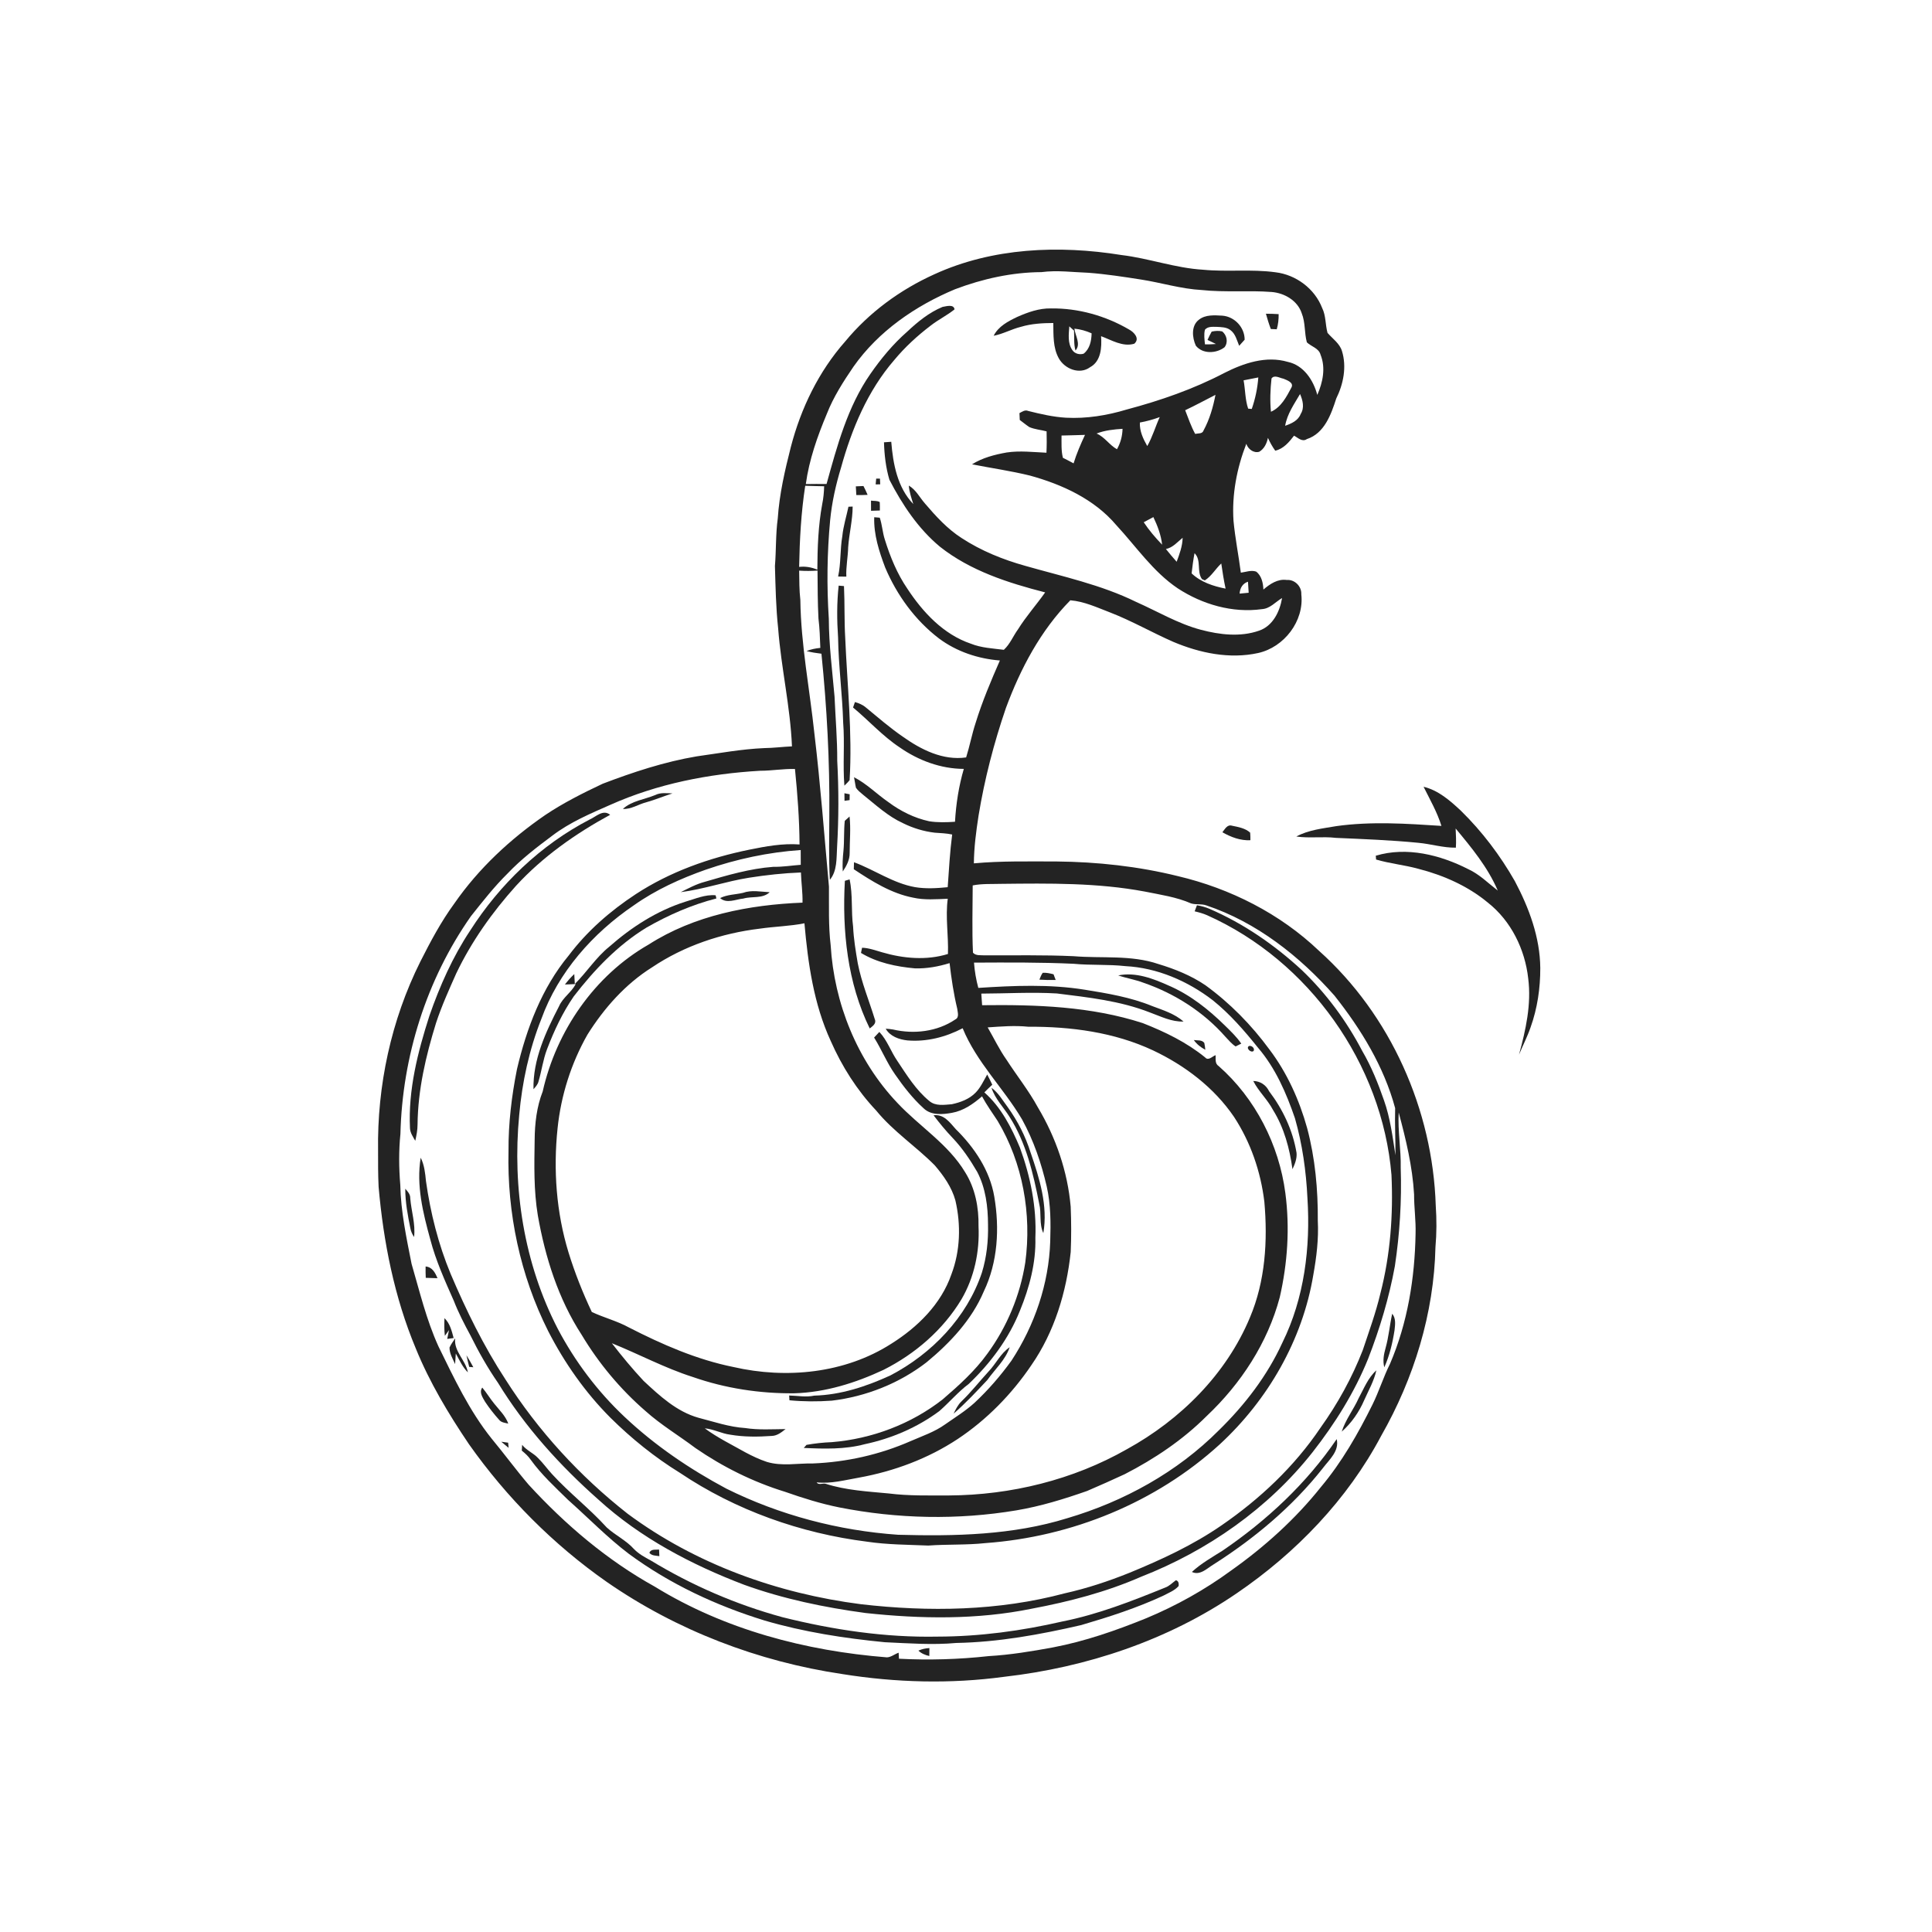 <svg xmlns="http://www.w3.org/2000/svg" width="1024pt" height="1024pt" viewBox="0 0 1024 1024" version="1.1">
<g id="#ffffffff">
<path fill="#ffffff" opacity="0" d=" M 0.00 0.00 L 1024.00 0.00 L 1024.00 1024.00 L 0.00 1024.00 L 0.00 0.00 M 495.19 145.39 C 477.09 153.57 460.64 165.62 447.98 180.97 C 433.93 196.87 424.49 216.41 419.17 236.87 C 416.00 249.32 413.08 261.94 412.23 274.79 C 411.09 283.14 411.42 291.60 410.73 299.99 C 411.05 311.00 411.25 322.05 412.43 333.01 C 414.02 353.96 418.88 374.57 419.76 395.59 C 414.83 395.81 409.94 396.45 405.02 396.51 C 392.99 397.03 381.14 399.24 369.25 400.89 C 352.14 403.78 335.60 409.23 319.43 415.40 C 308.96 420.34 298.57 425.55 288.94 432.01 C 270.43 444.74 253.69 460.31 240.85 478.81 C 233.78 488.46 228.16 499.04 222.78 509.69 C 207.32 540.65 199.85 575.45 200.39 610.00 C 200.38 616.35 200.36 622.70 200.67 629.05 C 203.23 658.29 209.00 687.50 220.36 714.67 C 227.68 732.68 237.74 749.42 248.59 765.50 C 268.52 793.72 293.27 818.64 321.60 838.45 C 358.67 864.16 401.88 880.67 446.44 887.29 C 474.78 891.84 503.76 892.60 532.23 888.74 C 575.96 883.75 619.01 869.41 655.49 844.48 C 686.93 823.05 714.17 794.79 732.05 761.03 C 749.41 730.61 760.04 696.09 760.82 660.98 C 761.47 653.68 761.48 646.31 760.98 639.02 C 759.39 588.23 737.08 537.94 699.08 503.93 C 678.42 484.22 652.00 470.89 624.29 464.36 C 603.28 459.16 581.62 456.81 560.00 456.60 C 545.38 456.61 530.74 456.26 516.17 457.59 C 516.25 449.11 517.36 440.70 518.65 432.33 C 521.82 412.95 526.78 393.87 533.14 375.30 C 540.87 354.38 551.53 334.18 567.30 318.17 C 574.70 318.77 581.50 321.99 588.34 324.60 C 599.83 329.05 610.53 335.22 621.80 340.17 C 635.85 346.12 651.69 349.45 666.82 346.12 C 680.59 343.08 691.34 329.17 689.72 314.98 C 689.96 310.82 686.21 307.05 682.04 307.40 C 677.24 306.70 673.08 309.52 669.63 312.48 C 669.48 309.04 668.68 305.09 665.75 302.94 C 663.13 302.05 660.31 303.18 657.67 303.53 C 656.48 294.33 654.64 285.23 653.78 275.99 C 652.87 262.09 655.54 248.16 660.57 235.22 C 661.49 238.01 664.38 240.30 667.42 239.45 C 670.09 237.88 671.43 234.99 672.03 232.07 C 673.11 234.45 674.36 236.75 675.90 238.88 C 680.35 237.85 683.22 234.35 685.87 230.92 C 687.97 232.02 690.16 234.41 692.64 232.74 C 701.96 229.70 705.51 219.69 708.23 211.24 C 712.04 203.53 713.86 194.44 711.27 186.05 C 710.00 181.96 706.29 179.53 703.62 176.44 C 702.41 172.09 702.82 167.37 700.77 163.24 C 696.82 152.99 686.89 145.60 676.04 144.31 C 663.33 142.55 650.41 144.21 637.67 142.96 C 622.96 142.10 608.97 136.91 594.38 135.17 C 561.27 129.84 526.05 131.24 495.19 145.39 M 754.52 417.00 C 757.91 423.80 761.73 430.45 763.99 437.74 C 745.48 436.53 726.75 435.27 708.29 437.86 C 701.11 439.11 693.59 439.84 687.08 443.37 C 694.03 444.39 701.08 443.25 708.05 444.09 C 722.65 444.73 737.26 445.28 751.81 446.71 C 758.45 447.32 764.94 449.39 771.64 449.28 C 771.87 445.90 771.67 442.51 771.52 439.12 C 779.99 449.32 788.61 459.72 793.85 472.03 C 788.76 468.09 784.17 463.42 778.24 460.69 C 763.38 453.11 745.59 448.62 729.19 453.55 C 729.24 454.05 729.32 455.06 729.36 455.57 C 736.66 457.73 744.29 458.43 751.63 460.45 C 764.97 463.86 777.95 469.56 788.59 478.40 C 800.92 488.10 808.30 503.21 809.99 518.66 C 811.73 532.31 808.67 545.91 805.10 559.01 C 807.11 554.15 809.54 549.47 811.24 544.50 C 814.86 534.43 816.42 523.67 816.38 513.00 C 816.22 496.78 810.43 481.24 802.92 467.06 C 795.14 453.39 785.54 440.71 774.30 429.70 C 768.56 424.33 762.36 418.89 754.52 417.00 M 647.89 441.11 C 652.38 443.68 657.48 445.62 662.74 445.33 C 662.76 443.98 662.71 442.64 662.61 441.31 C 660.00 438.94 656.30 438.33 652.96 437.64 C 650.46 436.85 649.19 439.53 647.89 441.11 Z" />
<path fill="#ffffff" opacity="0" d=" M 506.25 153.28 C 520.85 147.76 536.33 144.32 551.98 144.23 C 560.30 143.14 568.63 144.28 576.96 144.58 C 586.24 145.29 595.44 146.70 604.63 148.14 C 615.44 149.80 625.98 153.14 636.94 153.72 C 649.25 155.05 661.66 153.81 673.99 154.76 C 680.76 155.29 687.77 159.33 689.94 166.05 C 691.94 170.97 691.29 176.40 692.66 181.45 C 695.01 183.72 699.01 184.50 699.93 188.04 C 702.73 195.00 701.11 202.69 698.19 209.32 C 696.16 201.52 690.93 193.57 682.57 191.81 C 671.06 188.41 659.13 192.48 648.87 197.70 C 632.49 206.27 614.94 212.33 597.12 217.07 C 586.76 220.20 575.89 221.96 565.05 221.40 C 558.23 221.01 551.56 219.46 544.96 217.81 C 543.25 217.07 541.78 218.23 540.33 218.96 C 540.38 220.16 540.44 221.37 540.50 222.59 C 542.19 223.84 543.81 225.20 545.58 226.37 C 548.48 227.61 551.68 227.82 554.72 228.63 C 554.82 232.40 554.82 236.18 554.64 239.95 C 547.63 239.64 540.57 238.78 533.58 239.82 C 527.19 240.96 520.74 242.61 515.20 246.10 C 525.43 248.12 535.78 249.58 545.92 252.07 C 562.99 256.78 580.01 264.56 591.66 278.33 C 602.23 289.73 611.14 303.03 624.21 311.82 C 637.25 320.35 653.24 325.02 668.82 322.86 C 673.18 322.60 676.00 319.04 679.52 316.97 C 678.34 324.12 674.64 331.81 667.30 334.28 C 657.38 337.74 646.49 336.43 636.53 333.81 C 624.39 330.59 613.54 324.06 602.13 319.01 C 583.57 309.90 563.24 305.57 543.48 299.93 C 531.64 296.63 520.07 291.96 509.76 285.23 C 502.14 280.36 496.02 273.62 490.20 266.81 C 487.41 263.61 485.46 259.57 481.68 257.37 C 481.97 260.74 483.05 263.95 484.06 267.15 C 475.61 258.33 473.34 245.88 472.38 234.16 C 471.09 234.25 469.80 234.34 468.53 234.43 C 468.73 241.11 469.50 247.86 471.40 254.27 C 478.22 267.48 486.67 280.21 498.20 289.78 C 514.33 302.54 534.32 308.94 553.96 313.98 C 549.29 320.60 543.86 326.66 539.57 333.55 C 536.98 337.11 535.35 341.40 532.06 344.41 C 526.18 343.66 520.13 343.41 514.55 341.16 C 500.04 336.25 489.11 324.50 480.90 311.99 C 475.50 304.10 471.84 295.16 469.01 286.07 C 467.74 282.26 467.59 278.18 466.29 274.39 C 465.56 274.33 464.10 274.20 463.36 274.14 C 463.05 283.35 465.95 292.30 469.17 300.81 C 475.35 315.41 485.03 328.75 497.68 338.40 C 507.01 345.36 518.40 349.17 529.96 350.07 C 525.22 360.90 520.60 371.82 517.11 383.13 C 515.12 389.15 513.98 395.40 512.07 401.45 C 499.78 403.20 488.20 397.34 478.49 390.44 C 471.64 385.73 465.36 380.27 458.96 375.00 C 457.29 373.56 455.23 372.70 453.14 372.10 C 452.89 372.82 452.38 374.26 452.13 374.99 C 460.48 381.91 467.77 390.13 476.87 396.14 C 486.78 403.07 498.66 407.49 510.84 407.53 C 508.18 416.63 506.71 426.09 506.17 435.55 C 501.60 435.86 496.97 436.01 492.44 435.28 C 484.61 433.57 477.29 429.93 470.89 425.15 C 464.70 420.89 459.40 415.39 452.65 411.95 C 453.06 413.79 453.24 415.68 453.67 417.52 C 454.70 419.05 456.20 420.17 457.60 421.36 C 464.28 426.70 470.65 432.67 478.52 436.26 C 483.81 438.89 489.54 440.65 495.41 441.34 C 498.50 441.57 501.62 441.65 504.67 442.31 C 503.47 451.58 502.95 460.91 502.30 470.23 C 496.54 470.80 490.69 471.16 484.96 470.20 C 473.34 468.12 463.55 461.06 452.64 457.00 C 452.60 458.23 452.56 459.47 452.53 460.71 C 462.21 467.12 472.36 473.52 483.94 475.77 C 489.98 477.12 496.21 476.61 502.33 476.35 C 501.02 486.08 502.78 495.85 502.43 505.63 C 491.04 509.15 478.72 508.04 467.43 504.71 C 463.97 503.72 460.54 502.43 456.91 502.32 C 456.77 503.01 456.49 504.38 456.34 505.07 C 464.97 510.30 475.06 512.36 484.99 513.26 C 491.19 513.43 497.38 512.31 503.30 510.47 C 504.24 518.58 505.44 526.67 507.35 534.61 C 507.55 536.50 508.56 539.26 506.34 540.33 C 496.77 546.82 484.40 548.26 473.28 545.65 C 472.00 545.43 470.72 545.30 469.44 545.24 C 471.77 549.32 476.52 550.95 480.93 551.44 C 491.06 552.30 501.28 549.69 510.23 544.99 C 517.60 563.01 531.90 576.72 541.70 593.29 C 547.81 604.40 551.94 616.51 554.78 628.84 C 556.96 638.40 556.94 648.27 556.64 658.02 C 555.90 680.45 548.36 702.47 536.10 721.17 C 530.29 729.21 523.77 736.75 516.52 743.51 C 511.73 747.85 506.22 751.26 500.94 754.95 C 495.38 758.95 488.81 761.13 482.58 763.85 C 466.30 770.99 448.64 774.95 430.88 775.66 C 422.73 775.51 414.41 777.26 406.43 774.83 C 398.52 772.21 391.47 767.67 384.16 763.77 C 380.51 761.71 376.91 759.54 373.54 757.05 C 378.21 757.44 382.40 759.82 387.03 760.41 C 394.30 761.66 401.74 761.59 409.08 761.07 C 411.97 760.98 414.21 759.14 416.37 757.44 C 409.23 757.50 402.04 757.99 394.94 756.89 C 386.46 756.35 378.37 753.54 370.19 751.44 C 358.64 748.19 349.67 739.85 341.10 731.88 C 335.17 725.52 329.61 718.82 324.30 711.94 C 338.67 717.72 352.39 725.12 367.19 729.83 C 384.43 735.86 402.74 738.65 420.99 738.47 C 437.45 738.01 453.47 732.99 468.29 726.05 C 485.04 717.62 499.86 704.85 509.57 688.70 C 516.40 677.07 519.27 663.39 518.64 649.98 C 518.82 640.05 516.91 629.88 511.58 621.38 C 502.60 606.37 487.27 597.03 475.54 584.47 C 454.28 562.04 442.10 531.69 440.27 500.97 C 439.04 490.67 439.43 480.28 439.36 469.93 C 436.90 442.93 434.88 415.86 431.66 388.92 C 429.16 365.27 424.51 341.81 424.20 317.97 C 423.60 312.82 423.67 307.63 423.57 302.45 C 426.81 302.67 430.06 302.66 433.30 302.42 C 433.38 310.88 433.36 319.35 433.80 327.80 C 434.44 332.98 434.60 338.19 434.79 343.40 C 432.29 343.63 429.81 344.14 427.48 345.08 C 430.06 345.76 432.72 346.16 435.38 346.48 C 438.26 374.88 439.82 403.44 439.56 432.01 C 439.54 443.44 439.20 454.90 439.84 466.33 C 443.82 461.53 443.30 454.85 443.67 449.01 C 444.55 433.76 444.58 418.46 443.75 403.21 C 443.81 391.87 442.81 380.58 442.33 369.25 C 441.13 355.52 439.34 341.81 439.29 328.00 C 438.16 310.60 438.37 293.10 439.99 275.75 C 440.91 266.27 443.00 256.94 445.77 247.84 C 451.43 227.35 459.87 207.15 473.90 190.91 C 479.64 183.97 486.31 177.86 493.47 172.43 C 497.45 169.35 502.02 167.14 505.93 163.97 C 505.48 161.08 501.59 162.34 499.59 162.66 C 492.46 165.60 486.38 170.57 480.81 175.81 C 473.33 182.36 466.94 190.09 461.29 198.24 C 449.20 215.62 443.68 236.39 438.09 256.53 C 434.43 256.49 430.76 256.49 427.10 256.56 C 428.86 243.68 433.23 231.29 438.24 219.35 C 441.74 210.41 446.95 202.28 452.34 194.38 C 465.58 175.54 485.20 162.07 506.25 153.28 M 539.16 167.97 C 534.32 170.28 529.18 172.95 526.66 177.96 C 531.68 177.01 536.18 174.41 541.13 173.22 C 546.68 171.55 552.50 171.23 558.27 171.20 C 558.38 177.49 558.02 184.22 561.18 189.91 C 564.29 195.52 572.18 198.74 577.75 194.64 C 583.63 191.48 584.01 184.04 583.59 178.18 C 589.17 180.24 595.01 183.99 601.18 182.19 C 604.34 179.49 601.06 176.03 598.40 174.63 C 585.94 167.35 571.45 163.28 557.00 163.47 C 550.75 163.35 544.79 165.49 539.16 167.97 M 670.96 166.28 C 671.72 169.01 672.55 171.72 673.56 174.38 C 674.60 174.42 675.64 174.47 676.70 174.52 C 677.47 171.92 677.75 169.21 677.71 166.50 C 675.46 166.35 673.20 166.29 670.96 166.28 M 635.48 169.43 C 631.24 172.60 631.87 178.92 633.81 183.21 C 637.40 187.78 644.76 187.41 649.05 184.03 C 651.06 181.40 650.27 177.70 647.82 175.66 C 645.97 175.22 644.03 175.35 642.21 175.77 C 641.37 177.18 640.70 178.69 640.02 180.17 C 641.49 180.89 643.00 181.57 644.47 182.33 C 642.52 182.49 640.59 182.56 638.66 182.53 C 638.41 179.96 638.00 177.31 638.64 174.76 C 640.19 172.94 642.68 173.23 644.82 173.24 C 647.29 173.38 650.00 173.34 652.08 174.91 C 654.82 176.86 655.56 180.35 656.79 183.28 C 657.75 182.21 658.72 181.13 659.69 180.05 C 659.71 173.52 654.38 167.84 647.93 167.31 C 643.76 167.08 638.96 166.68 635.48 169.43 M 464.40 253.68 C 464.30 254.69 464.21 255.71 464.12 256.74 C 464.72 256.73 465.93 256.72 466.53 256.71 C 466.48 255.70 466.44 254.69 466.40 253.69 C 465.90 253.68 464.90 253.68 464.40 253.68 M 453.61 257.78 C 453.68 259.32 453.77 260.86 453.87 262.40 C 455.86 262.42 457.85 262.38 459.85 262.29 C 459.18 260.69 458.44 259.13 457.65 257.60 C 456.30 257.65 454.95 257.72 453.61 257.78 M 461.65 265.34 C 461.65 267.13 461.66 268.93 461.67 270.73 C 463.22 270.70 464.77 270.64 466.34 270.58 C 466.35 269.09 466.38 267.60 466.29 266.13 C 464.92 265.27 463.18 265.60 461.65 265.34 M 449.70 268.58 C 448.60 273.77 446.98 278.85 446.45 284.15 C 445.22 291.24 445.76 298.51 444.22 305.57 C 445.31 305.58 447.49 305.62 448.58 305.63 C 448.32 300.39 449.44 295.23 449.55 290.00 C 450.06 282.80 451.90 275.74 451.93 268.49 C 451.37 268.51 450.26 268.56 449.70 268.58 M 444.51 310.40 C 443.50 319.53 443.57 328.74 444.20 337.90 C 444.43 352.97 446.47 367.94 446.90 383.01 C 447.78 394.12 446.65 405.30 447.54 416.41 C 448.48 415.45 449.50 414.56 450.31 413.48 C 451.83 388.29 449.04 363.14 447.98 338.00 C 447.44 328.89 447.76 319.75 447.33 310.64 C 446.39 310.56 445.45 310.48 444.51 310.40 M 447.56 420.44 C 447.57 421.77 447.58 423.10 447.61 424.45 C 448.50 424.31 449.40 424.19 450.30 424.07 C 450.32 423.03 450.33 422.01 450.35 420.98 C 449.41 420.80 448.48 420.61 447.56 420.44 M 447.75 435.05 C 447.19 440.34 447.55 445.68 447.05 450.97 C 446.67 454.60 446.44 458.25 446.69 461.90 C 448.66 458.99 450.41 455.71 450.34 452.09 C 450.34 445.65 450.99 439.19 450.28 432.77 C 449.64 433.34 448.38 434.48 447.75 435.05 M 447.80 466.85 C 446.31 493.41 449.16 520.96 460.97 545.10 C 462.48 543.90 464.65 542.50 463.67 540.23 C 460.63 530.38 456.63 520.76 454.64 510.60 C 453.54 504.14 452.46 497.67 452.16 491.12 C 451.05 482.81 452.08 474.31 450.30 466.08 C 449.67 466.28 448.42 466.66 447.80 466.85 M 466.07 546.95 C 465.14 547.94 464.22 548.93 463.29 549.92 C 467.28 556.30 470.09 563.35 474.44 569.51 C 478.90 575.93 483.74 582.19 489.56 587.45 C 493.53 591.26 499.54 590.72 504.52 589.83 C 510.68 588.75 515.86 585.09 520.49 581.09 C 522.93 585.64 525.96 589.82 528.78 594.14 C 542.12 616.44 546.88 643.46 543.43 669.10 C 540.70 686.48 533.78 703.20 523.39 717.39 C 516.74 726.65 508.22 734.30 499.64 741.70 C 482.85 754.83 462.08 762.63 440.88 764.37 C 436.38 764.54 431.89 765.03 427.46 765.81 L 426.01 767.44 C 436.78 767.93 447.83 768.28 458.35 765.45 C 472.54 762.44 486.23 756.57 497.89 747.89 C 503.21 743.23 507.79 737.74 513.47 733.49 C 524.98 722.51 534.75 709.42 540.64 694.56 C 545.63 682.36 549.12 669.31 548.77 656.05 C 549.47 639.76 546.15 623.55 540.60 608.31 C 536.10 597.60 530.56 586.77 521.73 578.99 C 523.09 577.59 524.48 576.23 525.93 574.93 C 525.08 573.10 524.18 571.29 523.24 569.52 C 521.35 572.80 519.78 576.35 517.11 579.10 C 513.77 582.56 509.06 584.29 504.45 585.27 C 500.46 585.58 495.83 586.39 492.53 583.53 C 485.48 577.76 480.65 569.87 475.65 562.38 C 472.19 557.39 470.29 551.41 466.07 546.95 M 525.51 576.54 C 527.37 582.37 531.85 586.81 535.05 591.91 C 543.90 605.75 547.66 622.04 550.79 637.96 C 552.11 643.09 550.66 648.67 552.99 653.56 C 555.50 639.04 550.93 624.47 546.23 610.86 C 543.54 602.26 539.39 594.16 534.14 586.85 C 531.45 583.26 529.20 579.23 525.51 576.54 M 494.82 591.13 C 497.97 595.29 501.29 599.33 504.90 603.11 C 510.04 608.51 514.21 614.74 517.96 621.16 C 522.41 629.68 523.64 639.48 523.67 648.98 C 523.87 657.61 522.97 666.33 520.40 674.60 C 512.42 698.32 493.91 717.49 471.97 728.98 C 459.28 734.81 445.68 739.34 431.60 739.71 C 427.17 740.67 422.72 739.74 418.27 739.65 C 418.30 740.28 418.38 741.55 418.42 742.18 C 425.87 742.89 433.39 742.92 440.86 742.38 C 458.98 740.22 476.62 733.23 491.07 722.06 C 503.54 711.77 515.05 699.56 521.43 684.48 C 528.88 668.96 529.84 651.02 526.99 634.24 C 524.66 620.35 516.44 608.17 506.55 598.45 C 503.45 594.93 500.19 590.36 494.82 591.13 M 523.94 726.94 C 519.15 732.16 514.77 737.77 509.66 742.70 C 507.75 744.51 506.56 746.91 505.43 749.26 C 511.80 743.74 517.57 737.53 523.34 731.39 C 527.37 725.69 532.89 720.83 535.15 714.06 C 530.31 717.32 527.91 722.83 523.94 726.94 Z" />
<path fill="#ffffff" opacity="0" d=" M 566.75 172.97 C 567.38 173.54 568.62 174.67 569.25 175.23 C 569.46 178.74 569.05 182.33 570.03 185.78 C 573.07 182.42 569.87 177.94 569.46 174.19 C 572.61 174.51 575.68 175.37 578.57 176.67 C 578.50 180.60 577.63 184.94 574.33 187.47 C 572.19 188.12 569.64 187.50 568.38 185.57 C 565.78 181.90 566.47 177.17 566.75 172.97 Z" />
<path fill="#ffffff" opacity="0" d=" M 659.13 201.58 C 661.73 201.11 664.32 200.54 666.93 200.05 C 666.51 205.74 665.33 211.36 663.46 216.75 C 662.98 216.71 662.02 216.63 661.55 216.59 C 659.91 211.75 660.06 206.56 659.13 201.58 Z" />
<path fill="#ffffff" opacity="0" d=" M 673.93 200.59 C 675.48 198.48 678.26 200.37 680.28 200.72 C 682.13 201.52 685.92 202.74 684.47 205.43 C 681.85 210.35 679.01 215.89 673.63 218.24 C 673.06 212.38 673.28 206.44 673.93 200.59 Z" />
<path fill="#ffffff" opacity="0" d=" M 628.17 217.43 C 633.60 214.88 638.87 211.99 644.23 209.27 C 642.97 215.78 641.10 222.28 637.92 228.13 C 637.30 230.08 635.03 229.60 633.46 229.97 C 631.29 225.97 629.81 221.66 628.17 217.43 Z" />
<path fill="#ffffff" opacity="0" d=" M 681.16 225.67 C 682.21 219.43 685.93 214.20 689.05 208.85 C 690.51 212.18 691.49 216.10 689.39 219.42 C 688.03 222.97 684.48 224.50 681.16 225.67 Z" />
<path fill="#ffffff" opacity="0" d=" M 604.16 223.95 C 607.75 223.30 611.26 222.32 614.68 221.07 C 612.37 226.14 610.85 231.56 608.07 236.42 C 605.89 232.58 603.94 228.49 604.16 223.95 Z" />
<path fill="#ffffff" opacity="0" d=" M 581.20 229.78 C 585.58 228.07 590.30 227.59 594.97 227.28 C 594.90 231.10 593.89 234.78 592.02 238.11 C 587.98 235.88 585.54 231.62 581.20 229.78 Z" />
<path fill="#ffffff" opacity="0" d=" M 562.63 230.84 C 566.77 230.77 570.92 230.61 575.07 230.50 C 572.78 235.42 570.61 240.40 569.02 245.59 C 567.16 244.55 565.25 243.60 563.36 242.64 C 562.38 238.78 562.67 234.78 562.63 230.84 Z" />
<path fill="#ffffff" opacity="0" d=" M 426.79 257.47 C 430.13 257.61 433.47 257.63 436.82 257.73 C 436.73 260.89 436.44 264.05 435.80 267.15 C 433.67 278.62 433.27 290.31 433.21 301.95 C 430.15 300.64 426.87 300.08 423.56 300.47 C 423.83 286.10 424.59 271.69 426.79 257.47 Z" />
<path fill="#ffffff" opacity="0" d=" M 606.20 276.80 C 607.88 275.86 609.58 274.95 611.31 274.07 C 613.51 278.69 615.38 283.57 615.95 288.69 C 612.38 285.00 609.04 281.08 606.20 276.80 Z" />
<path fill="#ffffff" opacity="0" d=" M 617.96 290.99 C 621.64 290.26 624.04 287.28 626.82 285.04 C 626.74 289.47 625.18 293.64 623.65 297.74 C 621.71 295.52 619.77 293.31 617.96 290.99 Z" />
<path fill="#ffffff" opacity="0" d=" M 633.13 293.19 C 636.91 296.93 634.14 302.87 637.07 306.96 C 637.45 307.12 638.21 307.45 638.59 307.62 C 642.17 305.34 644.23 301.50 647.30 298.66 C 647.95 303.12 648.63 307.57 649.59 311.98 C 643.07 310.71 636.50 308.56 631.58 303.91 C 631.99 300.32 632.44 296.73 633.13 293.19 Z" />
<path fill="#ffffff" opacity="0" d=" M 657.02 314.63 C 657.19 311.75 658.59 309.24 661.46 308.32 C 661.60 310.27 661.71 312.22 661.82 314.17 C 660.21 314.32 658.61 314.47 657.02 314.63 Z" />
<path fill="#ffffff" opacity="0" d=" M 402.87 408.52 C 409.05 408.53 415.16 407.41 421.35 407.58 C 422.69 420.88 423.69 434.21 423.78 447.58 C 414.82 446.92 405.93 448.56 397.19 450.34 C 375.98 454.66 355.15 462.03 336.96 473.93 C 323.50 482.77 311.14 493.52 301.43 506.43 C 287.15 523.67 279.09 545.10 274.01 566.67 C 271.17 580.93 269.43 595.44 269.52 610.00 C 268.73 642.87 275.73 676.04 290.52 705.46 C 299.16 722.32 310.17 738.01 323.56 751.44 C 334.72 762.48 347.01 772.39 360.38 780.64 C 389.91 800.48 424.35 812.69 459.59 817.13 C 470.32 818.73 481.19 818.72 492.00 819.18 C 502.10 818.44 512.26 818.97 522.34 817.87 C 567.93 814.58 612.67 796.44 646.52 765.51 C 672.05 741.94 690.39 710.16 696.08 675.73 C 697.78 666.26 698.96 656.65 698.46 647.01 C 698.58 630.48 697.07 613.87 692.80 597.87 C 688.65 582.96 682.16 568.57 672.79 556.20 C 663.28 543.24 651.88 531.63 638.87 522.18 C 631.30 517.05 622.73 513.60 614.01 510.97 C 599.52 506.02 584.00 508.05 569.01 506.80 C 553.34 506.08 537.65 506.41 521.96 506.36 C 519.87 506.19 517.25 506.69 515.70 504.95 C 515.14 493.07 515.52 481.17 515.55 469.29 C 520.54 468.29 525.66 468.62 530.72 468.46 C 556.10 468.18 581.68 467.84 606.73 472.54 C 615.02 474.22 623.54 475.43 631.34 478.84 C 633.92 479.60 636.75 478.96 639.33 479.86 C 666.05 488.81 688.81 506.78 707.29 527.69 C 721.38 545.47 733.52 565.29 739.46 587.35 C 739.21 595.66 739.68 603.98 739.62 612.30 C 738.10 602.53 736.88 592.62 733.56 583.25 C 730.43 574.21 726.84 565.28 722.01 557.02 C 713.70 541.12 702.89 526.48 689.91 514.10 C 675.51 500.80 659.14 489.51 641.12 481.73 C 638.97 480.79 636.70 480.22 634.41 479.79 C 634.00 480.86 633.59 481.94 633.19 483.02 C 635.44 483.55 637.69 484.16 639.82 485.10 C 693.77 509.19 732.60 563.85 737.51 622.73 C 738.49 643.79 736.92 665.07 731.64 685.53 C 729.23 695.75 725.63 705.62 722.31 715.57 C 716.63 730.19 709.00 744.03 699.86 756.78 C 686.05 777.30 667.75 794.50 647.43 808.48 C 632.33 818.90 615.60 826.65 598.67 833.60 C 587.51 838.10 576.06 841.88 564.31 844.50 C 529.19 853.87 492.26 854.41 456.34 850.27 C 412.10 844.60 368.63 829.00 332.66 802.31 C 307.31 782.42 285.20 758.33 267.90 731.12 C 256.37 713.50 247.08 694.52 238.85 675.18 C 232.32 659.46 228.15 642.83 225.77 626.00 C 225.36 621.77 224.91 617.45 222.98 613.61 C 220.56 628.16 224.20 642.92 228.06 656.92 C 231.00 668.19 235.82 678.82 240.52 689.44 C 242.98 695.76 246.09 701.78 249.32 707.74 C 253.64 716.47 258.43 724.98 263.99 733.00 C 278.23 756.30 296.77 776.77 317.17 794.82 C 339.39 815.09 366.45 829.31 394.40 839.96 C 415.18 847.47 436.90 851.97 458.76 854.93 C 488.05 858.08 517.91 858.57 546.90 852.63 C 566.68 848.91 586.29 843.82 604.77 835.73 C 640.01 821.96 672.18 799.51 695.69 769.70 C 707.56 754.54 717.89 738.06 725.13 720.18 C 731.30 704.28 736.25 687.86 739.31 671.06 C 741.89 653.86 742.99 636.41 742.41 619.01 C 742.62 609.20 740.78 599.47 741.34 589.66 C 745.16 603.86 748.64 618.28 749.49 633.02 C 749.47 640.02 750.50 646.97 750.28 653.97 C 749.87 677.45 746.06 701.12 736.76 722.80 C 733.25 729.82 730.94 737.36 727.47 744.40 C 719.83 759.82 711.24 774.91 700.14 788.12 C 686.57 805.18 670.20 819.89 652.44 832.47 C 638.56 842.63 623.43 851.08 607.55 857.69 C 591.54 864.19 575.14 869.91 558.13 873.15 C 546.85 875.23 535.49 877.11 524.04 877.77 C 508.26 879.51 492.32 879.99 476.47 879.16 C 476.43 878.37 476.34 876.77 476.29 875.97 C 474.18 876.69 472.32 878.36 470.06 878.43 C 427.05 875.03 384.02 863.71 347.06 840.96 C 321.81 826.98 299.60 808.07 280.14 786.86 C 273.38 778.92 267.22 770.50 260.56 762.48 C 248.72 747.70 240.64 730.45 232.36 713.55 C 226.00 699.56 222.43 684.56 218.14 669.86 C 215.41 656.04 212.43 642.13 212.16 627.99 C 211.41 619.01 211.32 609.97 212.23 601.00 C 213.23 560.03 226.01 519.22 249.61 485.60 C 255.79 477.84 261.92 469.98 269.00 463.00 C 276.18 455.43 284.49 449.06 292.83 442.84 C 302.11 435.80 312.90 431.22 323.50 426.57 C 348.46 415.43 375.68 410.10 402.87 408.52 M 347.31 421.38 C 341.57 423.76 334.89 424.42 330.13 428.75 C 334.57 428.99 338.29 426.31 342.45 425.25 C 347.19 423.93 351.73 422.00 356.43 420.52 C 353.36 420.44 350.16 419.95 347.31 421.38 M 312.44 434.41 C 286.55 447.86 264.88 468.70 249.21 493.20 C 239.93 507.16 233.08 522.60 227.59 538.41 C 221.42 557.61 216.31 577.60 217.30 597.93 C 217.39 600.44 218.91 602.54 220.10 604.65 C 220.74 601.81 221.31 598.94 221.31 596.03 C 221.49 577.69 225.70 559.65 231.11 542.21 C 234.07 533.20 237.98 524.55 241.83 515.90 C 249.94 498.94 260.95 483.46 273.49 469.50 C 287.68 454.04 305.03 441.86 323.39 431.86 C 319.58 428.80 315.95 432.88 312.44 434.41 M 214.80 630.07 C 214.79 637.11 216.10 644.07 217.49 650.95 C 217.77 652.65 218.53 654.21 219.47 655.65 C 220.30 648.74 217.99 641.96 217.44 635.11 C 217.52 633.03 216.10 631.50 214.80 630.07 M 225.58 671.26 C 225.52 673.26 225.58 675.27 225.66 677.28 C 227.73 677.37 229.80 677.45 231.88 677.48 C 230.65 674.55 229.12 671.57 225.58 671.26 M 737.89 696.31 C 736.57 702.31 736.07 708.47 734.41 714.40 C 733.46 717.74 732.79 721.26 733.71 724.70 C 736.51 718.46 738.10 711.73 739.14 705.00 C 739.46 702.06 739.95 698.75 737.89 696.31 M 235.57 698.65 C 235.46 701.77 235.41 704.91 235.79 708.02 C 236.52 707.00 237.25 705.98 237.98 704.97 C 237.65 706.52 237.33 708.08 237.03 709.66 C 238.16 709.49 239.30 709.33 240.44 709.18 C 239.42 705.41 238.51 701.45 235.57 698.65 M 238.25 714.22 C 238.22 717.39 239.97 720.19 241.22 723.00 C 241.35 721.12 241.47 719.25 241.58 717.39 C 243.51 720.84 245.12 724.58 247.99 727.39 C 246.87 720.94 240.38 716.19 241.27 709.35 C 240.23 710.94 239.01 712.45 238.25 714.22 M 247.23 718.34 C 247.65 720.40 248.20 722.44 248.69 724.49 C 249.24 724.54 250.33 724.62 250.88 724.67 C 249.70 722.53 248.55 720.38 247.23 718.34 M 720.13 741.04 C 717.42 747.11 713.16 752.41 711.15 758.80 C 716.34 754.21 720.38 748.36 723.11 742.01 C 725.40 736.85 728.28 731.89 729.49 726.32 C 725.08 730.27 722.91 735.95 720.13 741.04 M 257.10 742.97 C 259.33 746.31 261.82 749.50 264.51 752.49 C 265.67 754.00 267.67 754.13 269.40 754.53 C 267.89 750.39 264.65 747.35 261.97 743.99 C 259.71 741.24 257.89 738.17 255.61 735.44 C 253.81 738.02 255.84 740.67 257.10 742.97 M 265.67 764.15 C 266.97 765.22 268.28 766.29 269.58 767.39 C 269.52 766.70 269.38 765.34 269.32 764.65 C 268.10 764.47 266.88 764.30 265.67 764.15 M 647.90 821.93 C 642.34 825.43 636.57 828.68 631.72 833.17 C 636.10 835.21 639.70 831.28 643.16 829.21 C 664.96 815.34 685.07 798.53 701.10 778.19 C 704.53 773.62 709.97 769.13 708.48 762.75 C 692.49 786.27 671.35 805.97 647.90 821.93 M 276.75 765.80 C 276.68 766.81 276.62 767.82 276.56 768.85 C 278.31 770.29 280.02 771.82 281.30 773.72 C 286.98 781.59 294.16 788.16 301.05 794.94 C 311.82 804.50 321.86 814.91 333.38 823.63 C 355.01 839.55 379.66 851.05 405.28 858.92 C 426.02 865.01 447.46 868.31 468.94 870.41 C 481.57 870.98 494.25 871.96 506.88 870.80 C 529.23 870.39 551.35 866.34 573.08 861.32 C 587.87 856.98 602.61 852.25 616.61 845.73 C 619.41 844.23 622.56 843.06 624.70 840.63 C 624.84 839.33 624.73 837.93 623.25 837.56 C 621.40 838.89 619.80 840.64 617.61 841.43 C 599.89 848.62 581.96 855.67 563.15 859.40 C 541.47 864.39 519.26 867.40 497.00 867.44 C 469.23 868.00 441.54 863.86 414.65 857.13 C 390.12 850.44 366.57 840.23 344.84 827.04 C 341.69 825.36 338.52 823.60 336.01 821.02 C 331.86 816.38 326.06 813.72 321.52 809.53 C 312.47 799.55 301.73 791.29 292.63 781.35 C 290.06 778.57 287.87 775.46 285.18 772.80 C 282.65 770.10 279.05 768.74 276.75 765.80 M 344.19 823.03 C 345.46 824.66 347.63 824.47 349.48 824.80 C 349.42 823.62 349.37 822.45 349.32 821.29 C 347.49 821.52 345.02 820.84 344.19 823.03 M 486.77 874.87 C 488.37 876.39 490.40 877.25 492.55 877.71 C 492.56 876.66 492.59 874.56 492.60 873.51 C 490.59 873.62 488.61 874.03 486.77 874.87 Z" />
<path fill="#ffffff" opacity="0" d=" M 374.15 460.92 C 390.36 455.32 407.27 451.70 424.39 450.53 C 424.40 453.14 424.41 455.75 424.42 458.37 C 419.59 458.73 414.81 459.53 409.96 459.43 C 397.50 460.35 385.43 463.91 373.48 467.40 C 369.00 468.58 364.92 470.82 360.80 472.87 C 373.09 471.28 384.83 467.13 397.06 465.20 C 406.14 463.77 415.31 462.78 424.51 462.43 C 424.67 467.77 425.48 473.07 425.35 478.42 C 397.05 479.54 367.94 485.14 343.78 500.64 C 315.09 517.03 294.87 546.44 287.65 578.47 C 284.46 586.63 283.45 595.41 283.38 604.13 C 283.16 617.49 282.86 630.95 285.06 644.18 C 288.97 666.43 295.92 688.47 308.32 707.53 C 317.38 722.65 328.80 736.32 342.12 747.87 C 350.32 755.22 359.81 760.88 368.59 767.49 C 383.14 777.52 399.16 785.47 416.07 790.68 C 425.47 793.99 435.01 796.98 444.79 798.95 C 475.68 805.06 507.65 805.72 538.71 800.52 C 551.51 798.37 563.94 794.54 576.17 790.25 C 582.86 787.37 589.53 784.42 596.14 781.34 C 611.96 773.20 626.94 763.16 639.54 750.55 C 657.67 733.45 671.88 711.79 678.30 687.57 C 682.44 669.51 683.69 650.73 681.26 632.33 C 677.90 606.72 665.37 582.14 645.91 565.03 C 643.85 563.75 644.41 561.30 644.30 559.26 C 642.51 559.87 640.44 562.44 638.74 560.45 C 628.93 552.45 617.43 546.89 605.72 542.28 C 578.29 533.37 549.13 532.43 520.54 532.78 C 520.38 530.73 520.24 528.67 520.11 526.63 C 533.45 526.59 546.82 525.77 560.14 526.55 C 576.78 528.63 593.73 530.45 609.46 536.62 C 615.25 538.71 620.97 541.69 627.30 541.43 C 622.56 537.28 616.45 535.41 610.67 533.23 C 599.26 528.55 587.01 526.52 574.90 524.56 C 556.26 521.57 537.29 522.39 518.53 523.61 C 517.34 519.22 516.58 514.73 516.24 510.21 C 533.83 510.12 551.43 510.01 569.00 510.82 C 578.14 511.70 587.36 511.05 596.49 512.07 C 613.34 512.93 629.53 519.96 642.82 530.17 C 651.85 537.44 659.52 546.24 666.74 555.27 C 676.01 566.06 681.78 579.36 686.35 592.71 C 690.28 606.45 692.28 620.74 692.97 635.00 C 694.63 661.06 691.36 688.03 679.68 711.65 C 671.70 729.15 659.76 744.65 646.05 758.06 C 623.93 780.28 595.66 795.84 565.69 804.68 C 536.73 813.69 506.07 814.28 476.00 813.46 C 444.47 811.26 413.30 803.07 384.96 789.00 C 365.52 778.61 347.09 766.11 331.03 750.97 C 316.74 737.52 304.78 721.65 295.64 704.31 C 277.71 669.65 271.49 629.64 275.19 590.98 C 276.74 573.58 280.46 556.31 286.93 540.06 C 295.90 515.22 314.23 494.58 335.89 479.88 C 347.56 471.60 360.70 465.66 374.15 460.92 M 393.77 473.24 C 389.74 474.17 385.44 474.10 381.67 476.00 C 385.19 479.14 389.95 476.64 394.00 476.26 C 398.60 474.92 404.18 476.46 407.95 472.89 C 403.25 472.67 398.33 471.57 393.77 473.24 M 363.27 477.92 C 348.18 482.70 334.65 491.42 322.85 501.84 C 315.84 507.50 311.02 515.24 304.66 521.54 C 304.59 520.22 304.45 517.59 304.38 516.28 C 302.57 517.98 300.92 519.83 299.42 521.81 C 301.33 521.75 303.24 521.66 305.15 521.57 C 302.84 526.00 298.30 528.71 296.31 533.32 C 289.25 546.98 282.41 561.58 282.76 577.31 C 283.84 576.07 285.04 574.83 285.43 573.18 C 287.10 567.52 287.83 561.60 289.95 556.07 C 293.68 546.30 298.16 536.74 304.10 528.11 C 314.95 514.07 327.42 500.92 342.67 491.63 C 354.29 484.97 366.71 479.53 379.70 476.20 C 379.60 475.78 379.40 474.94 379.30 474.52 C 373.73 474.02 368.50 476.41 363.27 477.92 M 552.67 515.61 C 551.86 516.70 551.41 517.98 550.90 519.23 C 553.77 519.43 556.65 519.47 559.54 519.40 C 559.25 518.65 558.69 517.14 558.40 516.39 C 556.52 515.92 554.61 515.47 552.67 515.61 M 592.68 516.99 C 597.10 518.50 601.76 519.22 606.14 520.90 C 622.67 526.61 637.92 536.35 649.50 549.52 C 651.19 551.32 652.80 553.26 654.89 554.63 C 655.64 554.26 657.15 553.51 657.90 553.14 C 655.49 549.60 652.38 546.64 649.35 543.67 C 640.61 535.07 630.82 527.27 619.49 522.40 C 611.16 518.66 601.95 515.09 592.68 516.99 M 632.75 551.24 C 634.30 553.47 636.46 555.14 638.84 556.40 C 638.73 555.17 638.55 553.96 638.30 552.76 C 637.02 551.02 634.60 551.55 632.75 551.24 M 662.08 554.38 C 660.05 555.34 663.06 558.32 664.44 557.02 C 665.20 555.63 663.44 554.07 662.08 554.38 M 664.25 572.95 C 667.08 578.50 671.84 582.79 674.73 588.32 C 680.62 597.79 683.53 608.72 685.04 619.69 C 686.30 616.99 687.50 614.03 687.19 611.00 C 685.21 599.10 679.91 587.93 672.64 578.36 C 671.04 575.07 667.94 572.98 664.25 572.95 Z" />
<path fill="#ffffff" opacity="0" d=" M 402.74 492.20 C 410.59 491.05 418.58 490.92 426.37 489.36 C 428.25 510.58 431.29 532.17 440.29 551.70 C 446.22 565.21 454.24 577.86 464.39 588.60 C 473.38 599.64 485.43 607.55 495.40 617.61 C 500.10 623.08 504.44 629.21 506.38 636.26 C 509.37 649.17 508.99 663.00 504.25 675.46 C 498.79 691.26 486.27 703.51 472.38 712.22 C 447.83 727.96 416.68 730.97 388.66 724.53 C 369.23 720.61 350.97 712.60 333.41 703.62 C 327.13 700.15 320.12 698.41 313.67 695.38 C 308.85 685.17 304.66 674.62 301.33 663.82 C 294.84 642.59 293.21 620.02 295.53 597.99 C 297.33 580.62 302.72 563.58 311.35 548.39 C 320.17 534.33 331.47 521.57 345.61 512.70 C 362.58 501.29 382.51 494.63 402.74 492.20 Z" />
<path fill="#ffffff" opacity="0" d=" M 523.49 544.54 C 530.65 544.05 537.83 543.45 545.00 544.19 C 567.54 544.07 590.54 547.08 611.12 556.72 C 628.02 564.70 643.48 576.43 654.07 591.99 C 662.87 605.44 668.22 621.03 670.13 636.95 C 671.96 657.61 670.66 679.06 662.47 698.35 C 649.93 728.43 625.59 752.54 597.29 768.11 C 568.72 784.38 535.79 792.43 502.99 792.62 C 492.33 792.61 481.62 792.90 471.02 791.56 C 459.81 790.50 448.37 789.90 437.58 786.42 C 436.07 785.99 433.82 787.32 432.86 785.69 C 440.43 786.52 447.85 784.46 455.25 783.18 C 473.79 779.83 491.84 773.12 507.60 762.71 C 523.05 752.44 536.25 738.94 546.63 723.59 C 558.88 705.95 565.25 684.79 567.50 663.59 C 567.84 655.59 567.82 647.57 567.49 639.58 C 565.87 620.97 559.64 602.89 550.07 586.88 C 545.23 578.01 538.91 570.10 533.44 561.64 C 529.63 556.23 526.79 550.24 523.49 544.54 Z" />
</g>
<g id="#232323ff">
<path fill="#232323" opacity="1.00" d=" M 495.19 145.39 C 526.05 131.24 561.27 129.84 594.38 135.17 C 608.97 136.91 622.96 142.10 637.67 142.96 C 650.41 144.21 663.33 142.55 676.04 144.31 C 686.89 145.60 696.82 152.99 700.77 163.24 C 702.82 167.37 702.41 172.09 703.62 176.44 C 706.29 179.53 710.00 181.96 711.27 186.05 C 713.86 194.44 712.04 203.53 708.23 211.24 C 705.51 219.69 701.96 229.70 692.64 232.74 C 690.16 234.41 687.97 232.02 685.87 230.92 C 683.22 234.35 680.35 237.85 675.90 238.88 C 674.36 236.75 673.11 234.45 672.03 232.07 C 671.43 234.99 670.09 237.88 667.42 239.45 C 664.38 240.30 661.49 238.01 660.57 235.22 C 655.54 248.16 652.87 262.09 653.78 275.99 C 654.64 285.23 656.48 294.33 657.67 303.53 C 660.31 303.18 663.13 302.05 665.75 302.94 C 668.68 305.09 669.48 309.04 669.63 312.48 C 673.08 309.52 677.24 306.70 682.04 307.40 C 686.21 307.05 689.96 310.82 689.72 314.98 C 691.34 329.17 680.59 343.08 666.82 346.12 C 651.69 349.45 635.85 346.12 621.80 340.17 C 610.53 335.22 599.83 329.05 588.34 324.60 C 581.50 321.99 574.70 318.77 567.30 318.17 C 551.53 334.18 540.87 354.38 533.14 375.30 C 526.78 393.87 521.82 412.95 518.65 432.33 C 517.36 440.70 516.25 449.11 516.17 457.59 C 530.74 456.26 545.38 456.61 560.00 456.60 C 581.62 456.81 603.28 459.16 624.29 464.36 C 652.00 470.89 678.42 484.22 699.08 503.93 C 737.08 537.94 759.39 588.23 760.98 639.02 C 761.48 646.31 761.47 653.68 760.82 660.98 C 760.04 696.09 749.41 730.61 732.05 761.03 C 714.17 794.79 686.93 823.05 655.49 844.48 C 619.01 869.41 575.96 883.75 532.23 888.74 C 503.76 892.60 474.78 891.84 446.44 887.29 C 401.88 880.67 358.67 864.16 321.60 838.45 C 293.27 818.64 268.52 793.72 248.59 765.50 C 237.74 749.42 227.68 732.68 220.36 714.67 C 209.00 687.50 203.23 658.29 200.67 629.05 C 200.36 622.70 200.38 616.35 200.39 610.00 C 199.85 575.45 207.32 540.65 222.78 509.69 C 228.16 499.04 233.78 488.46 240.85 478.81 C 253.69 460.31 270.43 444.74 288.94 432.01 C 298.57 425.55 308.96 420.34 319.43 415.40 C 335.60 409.23 352.14 403.78 369.25 400.89 C 381.14 399.24 392.99 397.03 405.02 396.51 C 409.94 396.45 414.83 395.81 419.76 395.59 C 418.88 374.57 414.02 353.96 412.43 333.01 C 411.25 322.05 411.05 311.00 410.73 299.99 C 411.42 291.60 411.09 283.14 412.23 274.79 C 413.08 261.94 416.00 249.32 419.17 236.87 C 424.49 216.41 433.93 196.87 447.98 180.97 C 460.64 165.62 477.09 153.57 495.19 145.39 M 506.25 153.28 C 485.20 162.07 465.58 175.54 452.34 194.38 C 446.95 202.28 441.74 210.41 438.24 219.35 C 433.23 231.29 428.86 243.68 427.10 256.56 C 430.76 256.49 434.43 256.49 438.09 256.53 C 443.68 236.39 449.20 215.62 461.29 198.24 C 466.94 190.09 473.33 182.36 480.81 175.81 C 486.38 170.57 492.46 165.60 499.59 162.66 C 501.59 162.34 505.48 161.08 505.93 163.97 C 502.02 167.14 497.45 169.35 493.47 172.43 C 486.31 177.86 479.64 183.97 473.90 190.91 C 459.87 207.15 451.43 227.35 445.77 247.84 C 443.00 256.94 440.91 266.27 439.99 275.75 C 438.37 293.10 438.16 310.60 439.29 328.00 C 439.34 341.81 441.13 355.52 442.33 369.25 C 442.81 380.58 443.81 391.87 443.75 403.21 C 444.58 418.46 444.55 433.76 443.67 449.01 C 443.30 454.85 443.82 461.53 439.84 466.33 C 439.20 454.90 439.54 443.44 439.56 432.01 C 439.82 403.44 438.26 374.88 435.38 346.48 C 432.72 346.16 430.06 345.76 427.48 345.08 C 429.81 344.14 432.29 343.63 434.79 343.40 C 434.60 338.19 434.44 332.98 433.80 327.80 C 433.36 319.35 433.38 310.88 433.30 302.42 C 430.06 302.66 426.81 302.67 423.57 302.45 C 423.67 307.63 423.60 312.82 424.20 317.97 C 424.51 341.81 429.16 365.27 431.66 388.92 C 434.88 415.86 436.90 442.93 439.36 469.93 C 439.43 480.28 439.04 490.67 440.27 500.97 C 442.10 531.69 454.28 562.04 475.54 584.47 C 487.27 597.03 502.60 606.37 511.58 621.38 C 516.91 629.88 518.82 640.05 518.64 649.98 C 519.27 663.39 516.40 677.07 509.57 688.70 C 499.86 704.85 485.04 717.62 468.29 726.05 C 453.47 732.99 437.45 738.01 420.99 738.47 C 402.74 738.65 384.43 735.86 367.19 729.83 C 352.39 725.12 338.67 717.72 324.30 711.94 C 329.61 718.82 335.17 725.52 341.10 731.88 C 349.67 739.85 358.64 748.19 370.19 751.44 C 378.37 753.54 386.46 756.35 394.94 756.89 C 402.04 757.99 409.23 757.50 416.37 757.44 C 414.21 759.14 411.97 760.98 409.08 761.07 C 401.74 761.59 394.30 761.66 387.03 760.41 C 382.40 759.82 378.21 757.44 373.54 757.05 C 376.91 759.54 380.51 761.71 384.16 763.77 C 391.47 767.67 398.52 772.21 406.43 774.83 C 414.41 777.26 422.73 775.51 430.88 775.66 C 448.64 774.95 466.30 770.99 482.58 763.85 C 488.81 761.13 495.38 758.95 500.94 754.95 C 506.22 751.26 511.73 747.85 516.52 743.51 C 523.77 736.75 530.29 729.21 536.10 721.17 C 548.36 702.47 555.90 680.45 556.64 658.02 C 556.94 648.27 556.96 638.40 554.78 628.84 C 551.94 616.51 547.81 604.40 541.70 593.29 C 531.90 576.72 517.60 563.01 510.23 544.99 C 501.28 549.69 491.06 552.30 480.93 551.44 C 476.52 550.95 471.77 549.32 469.44 545.24 C 470.72 545.30 472.00 545.43 473.28 545.65 C 484.40 548.26 496.77 546.82 506.34 540.33 C 508.56 539.26 507.55 536.50 507.35 534.61 C 505.44 526.67 504.24 518.58 503.30 510.47 C 497.38 512.31 491.19 513.43 484.99 513.26 C 475.06 512.36 464.97 510.30 456.34 505.07 C 456.49 504.38 456.77 503.01 456.91 502.32 C 460.54 502.43 463.97 503.72 467.43 504.71 C 478.72 508.04 491.04 509.15 502.43 505.63 C 502.78 495.85 501.02 486.08 502.33 476.35 C 496.21 476.61 489.98 477.12 483.94 475.77 C 472.36 473.52 462.21 467.12 452.53 460.71 C 452.56 459.47 452.60 458.23 452.64 457.00 C 463.55 461.06 473.34 468.12 484.96 470.20 C 490.69 471.16 496.54 470.80 502.30 470.23 C 502.95 460.91 503.47 451.58 504.67 442.31 C 501.62 441.65 498.50 441.57 495.41 441.34 C 489.54 440.65 483.81 438.89 478.52 436.26 C 470.65 432.67 464.28 426.70 457.60 421.36 C 456.20 420.17 454.70 419.05 453.67 417.52 C 453.24 415.68 453.06 413.79 452.65 411.95 C 459.40 415.39 464.70 420.89 470.89 425.15 C 477.29 429.93 484.61 433.57 492.44 435.28 C 496.97 436.01 501.60 435.86 506.17 435.55 C 506.71 426.09 508.18 416.63 510.84 407.53 C 498.66 407.49 486.78 403.07 476.87 396.14 C 467.77 390.13 460.48 381.91 452.13 374.99 C 452.38 374.26 452.89 372.82 453.14 372.10 C 455.23 372.70 457.29 373.56 458.96 375.00 C 465.36 380.27 471.64 385.73 478.49 390.44 C 488.20 397.34 499.78 403.20 512.07 401.45 C 513.98 395.40 515.12 389.15 517.11 383.13 C 520.60 371.82 525.22 360.90 529.96 350.07 C 518.40 349.17 507.01 345.36 497.68 338.40 C 485.03 328.75 475.35 315.41 469.17 300.81 C 465.95 292.30 463.05 283.35 463.36 274.14 C 464.10 274.20 465.56 274.33 466.29 274.39 C 467.59 278.18 467.74 282.26 469.01 286.07 C 471.84 295.16 475.50 304.10 480.90 311.99 C 489.11 324.50 500.04 336.25 514.55 341.16 C 520.13 343.41 526.18 343.66 532.06 344.41 C 535.35 341.40 536.98 337.11 539.57 333.55 C 543.86 326.66 549.29 320.60 553.96 313.98 C 534.32 308.94 514.33 302.54 498.20 289.78 C 486.67 280.21 478.22 267.48 471.40 254.27 C 469.50 247.86 468.73 241.11 468.53 234.43 C 469.80 234.34 471.09 234.25 472.38 234.16 C 473.34 245.88 475.61 258.33 484.06 267.15 C 483.05 263.95 481.97 260.74 481.68 257.37 C 485.46 259.57 487.41 263.61 490.20 266.81 C 496.02 273.62 502.14 280.36 509.76 285.23 C 520.07 291.96 531.64 296.63 543.48 299.93 C 563.24 305.57 583.57 309.90 602.13 319.01 C 613.54 324.06 624.39 330.59 636.53 333.81 C 646.49 336.43 657.38 337.74 667.30 334.28 C 674.64 331.81 678.34 324.12 679.52 316.97 C 676.00 319.04 673.18 322.60 668.82 322.86 C 653.24 325.02 637.25 320.35 624.21 311.82 C 611.14 303.03 602.23 289.73 591.66 278.33 C 580.01 264.56 562.99 256.78 545.92 252.07 C 535.78 249.58 525.43 248.12 515.20 246.10 C 520.74 242.61 527.19 240.96 533.58 239.82 C 540.57 238.78 547.63 239.64 554.64 239.95 C 554.82 236.18 554.82 232.40 554.72 228.63 C 551.68 227.82 548.48 227.61 545.58 226.37 C 543.81 225.20 542.19 223.84 540.50 222.59 C 540.44 221.37 540.38 220.16 540.33 218.96 C 541.78 218.23 543.25 217.07 544.96 217.81 C 551.56 219.46 558.23 221.01 565.05 221.40 C 575.89 221.96 586.76 220.20 597.12 217.07 C 614.94 212.33 632.49 206.27 648.87 197.70 C 659.13 192.48 671.06 188.41 682.57 191.81 C 690.93 193.57 696.16 201.52 698.19 209.32 C 701.11 202.69 702.73 195.00 699.93 188.04 C 699.01 184.50 695.01 183.72 692.66 181.45 C 691.29 176.40 691.94 170.97 689.94 166.05 C 687.77 159.33 680.76 155.29 673.99 154.76 C 661.66 153.81 649.25 155.05 636.94 153.72 C 625.98 153.14 615.44 149.80 604.63 148.14 C 595.44 146.70 586.24 145.29 576.96 144.58 C 568.63 144.28 560.30 143.14 551.98 144.23 C 536.33 144.32 520.85 147.76 506.25 153.28 M 659.13 201.58 C 660.06 206.56 659.91 211.75 661.55 216.59 C 662.02 216.63 662.98 216.71 663.46 216.75 C 665.33 211.36 666.51 205.74 666.93 200.05 C 664.32 200.54 661.73 201.11 659.13 201.58 M 673.93 200.59 C 673.28 206.44 673.06 212.38 673.63 218.24 C 679.01 215.89 681.85 210.35 684.47 205.43 C 685.92 202.74 682.13 201.52 680.28 200.72 C 678.26 200.37 675.48 198.48 673.93 200.59 M 628.17 217.43 C 629.81 221.66 631.29 225.97 633.46 229.97 C 635.03 229.60 637.30 230.08 637.92 228.13 C 641.10 222.28 642.97 215.78 644.23 209.27 C 638.87 211.99 633.60 214.88 628.17 217.43 M 681.16 225.67 C 684.48 224.50 688.03 222.97 689.39 219.42 C 691.49 216.10 690.51 212.18 689.05 208.85 C 685.93 214.20 682.21 219.43 681.16 225.67 M 604.16 223.95 C 603.94 228.49 605.89 232.58 608.07 236.42 C 610.85 231.56 612.37 226.14 614.68 221.07 C 611.26 222.32 607.75 223.30 604.16 223.95 M 581.20 229.78 C 585.54 231.62 587.98 235.88 592.02 238.11 C 593.89 234.78 594.90 231.10 594.97 227.28 C 590.30 227.59 585.58 228.07 581.20 229.78 M 562.63 230.84 C 562.67 234.78 562.38 238.78 563.36 242.64 C 565.25 243.60 567.16 244.55 569.02 245.59 C 570.61 240.40 572.78 235.42 575.07 230.50 C 570.92 230.61 566.77 230.77 562.63 230.84 M 426.79 257.47 C 424.59 271.69 423.83 286.10 423.56 300.47 C 426.87 300.08 430.15 300.64 433.21 301.95 C 433.27 290.31 433.67 278.62 435.80 267.15 C 436.44 264.05 436.73 260.89 436.82 257.73 C 433.47 257.63 430.13 257.61 426.79 257.47 M 606.20 276.80 C 609.04 281.08 612.38 285.00 615.95 288.69 C 615.38 283.57 613.51 278.69 611.31 274.07 C 609.58 274.95 607.88 275.86 606.20 276.80 M 617.96 290.99 C 619.77 293.31 621.71 295.52 623.65 297.74 C 625.18 293.64 626.74 289.47 626.82 285.04 C 624.04 287.28 621.64 290.26 617.96 290.99 M 633.13 293.19 C 632.44 296.73 631.99 300.32 631.58 303.91 C 636.50 308.56 643.07 310.71 649.59 311.98 C 648.63 307.57 647.95 303.12 647.30 298.66 C 644.23 301.50 642.17 305.34 638.59 307.62 C 638.21 307.45 637.45 307.12 637.07 306.96 C 634.14 302.87 636.91 296.93 633.13 293.19 M 657.02 314.63 C 658.61 314.47 660.21 314.32 661.82 314.17 C 661.71 312.22 661.60 310.27 661.46 308.32 C 658.59 309.24 657.19 311.75 657.02 314.63 M 402.87 408.52 C 375.68 410.10 348.46 415.43 323.50 426.57 C 312.90 431.22 302.11 435.80 292.83 442.84 C 284.49 449.06 276.18 455.43 269.00 463.00 C 261.92 469.98 255.79 477.84 249.61 485.60 C 226.01 519.22 213.23 560.03 212.23 601.00 C 211.32 609.97 211.41 619.01 212.16 627.99 C 212.43 642.13 215.41 656.04 218.14 669.86 C 222.43 684.56 226.00 699.56 232.36 713.55 C 240.64 730.45 248.72 747.70 260.56 762.48 C 267.22 770.50 273.38 778.92 280.14 786.86 C 299.60 808.07 321.81 826.98 347.06 840.96 C 384.02 863.71 427.05 875.03 470.06 878.43 C 472.32 878.36 474.18 876.69 476.29 875.97 C 476.34 876.77 476.43 878.37 476.47 879.16 C 492.32 879.99 508.26 879.51 524.04 877.77 C 535.49 877.11 546.85 875.23 558.13 873.15 C 575.14 869.91 591.54 864.19 607.55 857.69 C 623.43 851.08 638.56 842.63 652.44 832.47 C 670.20 819.89 686.57 805.18 700.14 788.12 C 711.24 774.91 719.83 759.82 727.47 744.40 C 730.94 737.36 733.25 729.82 736.76 722.80 C 746.06 701.12 749.87 677.45 750.28 653.97 C 750.50 646.97 749.47 640.02 749.49 633.02 C 748.64 618.28 745.16 603.86 741.34 589.66 C 740.78 599.47 742.62 609.20 742.41 619.01 C 742.99 636.41 741.89 653.86 739.31 671.06 C 736.25 687.86 731.30 704.28 725.13 720.18 C 717.89 738.06 707.56 754.54 695.69 769.70 C 672.18 799.51 640.01 821.96 604.77 835.73 C 586.29 843.82 566.68 848.91 546.90 852.63 C 517.91 858.57 488.05 858.08 458.76 854.93 C 436.90 851.97 415.18 847.47 394.40 839.96 C 366.45 829.31 339.39 815.09 317.17 794.82 C 296.77 776.77 278.23 756.30 263.99 733.00 C 258.43 724.98 253.64 716.47 249.32 707.74 C 246.09 701.78 242.98 695.76 240.52 689.44 C 235.82 678.82 231.00 668.19 228.06 656.92 C 224.20 642.92 220.56 628.16 222.98 613.61 C 224.91 617.45 225.36 621.77 225.77 626.00 C 228.15 642.83 232.32 659.46 238.85 675.18 C 247.08 694.52 256.37 713.50 267.90 731.12 C 285.20 758.33 307.31 782.42 332.66 802.31 C 368.63 829.00 412.10 844.60 456.34 850.27 C 492.26 854.41 529.19 853.87 564.31 844.50 C 576.06 841.88 587.51 838.10 598.67 833.60 C 615.60 826.65 632.33 818.90 647.43 808.48 C 667.75 794.50 686.05 777.30 699.86 756.78 C 709.00 744.03 716.63 730.19 722.31 715.57 C 725.63 705.62 729.23 695.75 731.64 685.53 C 736.92 665.07 738.49 643.79 737.51 622.73 C 732.60 563.85 693.77 509.19 639.82 485.10 C 637.69 484.16 635.44 483.55 633.19 483.02 C 633.59 481.94 634.00 480.86 634.41 479.79 C 636.70 480.22 638.97 480.79 641.12 481.73 C 659.14 489.51 675.51 500.80 689.91 514.10 C 702.89 526.48 713.70 541.12 722.01 557.02 C 726.84 565.28 730.43 574.21 733.56 583.25 C 736.88 592.62 738.10 602.53 739.62 612.30 C 739.68 603.98 739.21 595.66 739.46 587.35 C 733.52 565.29 721.38 545.47 707.29 527.69 C 688.81 506.78 666.05 488.81 639.33 479.86 C 636.75 478.96 633.92 479.60 631.34 478.84 C 623.54 475.43 615.02 474.22 606.73 472.54 C 581.68 467.84 556.10 468.18 530.72 468.46 C 525.66 468.62 520.54 468.29 515.55 469.29 C 515.52 481.17 515.14 493.07 515.70 504.95 C 517.25 506.69 519.87 506.19 521.96 506.36 C 537.65 506.41 553.34 506.08 569.01 506.80 C 584.00 508.05 599.52 506.02 614.01 510.97 C 622.73 513.60 631.30 517.05 638.87 522.18 C 651.88 531.63 663.28 543.24 672.79 556.20 C 682.16 568.57 688.65 582.96 692.80 597.87 C 697.07 613.87 698.58 630.48 698.46 647.01 C 698.96 656.65 697.78 666.26 696.08 675.73 C 690.39 710.16 672.05 741.94 646.52 765.51 C 612.67 796.44 567.93 814.58 522.34 817.87 C 512.26 818.97 502.10 818.44 492.00 819.18 C 481.19 818.72 470.32 818.73 459.59 817.13 C 424.35 812.69 389.91 800.48 360.38 780.64 C 347.01 772.39 334.72 762.48 323.56 751.44 C 310.17 738.01 299.16 722.32 290.52 705.46 C 275.73 676.04 268.73 642.87 269.52 610.00 C 269.43 595.44 271.17 580.93 274.01 566.67 C 279.09 545.10 287.15 523.67 301.43 506.43 C 311.14 493.52 323.50 482.77 336.96 473.93 C 355.15 462.03 375.98 454.66 397.19 450.34 C 405.93 448.56 414.82 446.92 423.78 447.58 C 423.69 434.21 422.69 420.88 421.35 407.58 C 415.16 407.41 409.05 408.53 402.87 408.52 M 374.15 460.92 C 360.70 465.66 347.56 471.60 335.89 479.88 C 314.23 494.58 295.90 515.22 286.93 540.06 C 280.46 556.31 276.74 573.58 275.19 590.98 C 271.49 629.64 277.71 669.65 295.64 704.31 C 304.78 721.65 316.74 737.52 331.03 750.97 C 347.09 766.11 365.52 778.61 384.96 789.00 C 413.30 803.07 444.47 811.26 476.00 813.46 C 506.07 814.28 536.73 813.69 565.69 804.68 C 595.66 795.84 623.93 780.28 646.05 758.06 C 659.76 744.65 671.70 729.15 679.68 711.65 C 691.36 688.03 694.63 661.06 692.97 635.00 C 692.28 620.74 690.28 606.45 686.35 592.71 C 681.78 579.36 676.01 566.06 666.74 555.27 C 659.52 546.24 651.85 537.44 642.82 530.17 C 629.53 519.96 613.34 512.93 596.49 512.07 C 587.36 511.05 578.14 511.70 569.00 510.82 C 551.43 510.01 533.83 510.12 516.24 510.21 C 516.58 514.73 517.34 519.22 518.53 523.61 C 537.29 522.39 556.26 521.57 574.90 524.56 C 587.01 526.52 599.26 528.55 610.67 533.23 C 616.45 535.41 622.56 537.28 627.30 541.43 C 620.97 541.69 615.25 538.71 609.46 536.62 C 593.73 530.45 576.78 528.63 560.14 526.55 C 546.82 525.77 533.45 526.59 520.11 526.63 C 520.24 528.67 520.38 530.73 520.54 532.78 C 549.13 532.43 578.29 533.37 605.72 542.28 C 617.43 546.89 628.93 552.45 638.74 560.45 C 640.44 562.44 642.51 559.87 644.30 559.26 C 644.41 561.30 643.85 563.75 645.91 565.03 C 665.37 582.14 677.90 606.72 681.26 632.33 C 683.69 650.73 682.44 669.51 678.30 687.57 C 671.88 711.79 657.67 733.45 639.54 750.55 C 626.94 763.16 611.96 773.20 596.14 781.34 C 589.53 784.42 582.86 787.37 576.17 790.25 C 563.94 794.54 551.51 798.37 538.71 800.52 C 507.65 805.72 475.68 805.06 444.79 798.95 C 435.01 796.98 425.47 793.99 416.07 790.68 C 399.16 785.47 383.14 777.52 368.59 767.49 C 359.81 760.88 350.32 755.22 342.12 747.87 C 328.80 736.32 317.38 722.65 308.32 707.53 C 295.92 688.47 288.97 666.43 285.06 644.18 C 282.86 630.95 283.16 617.49 283.38 604.13 C 283.45 595.41 284.46 586.63 287.65 578.47 C 294.87 546.44 315.09 517.03 343.78 500.64 C 367.94 485.14 397.05 479.54 425.35 478.42 C 425.48 473.07 424.67 467.77 424.51 462.43 C 415.31 462.78 406.14 463.77 397.06 465.20 C 384.83 467.13 373.09 471.28 360.80 472.87 C 364.92 470.82 369.00 468.58 373.48 467.40 C 385.43 463.91 397.50 460.35 409.96 459.43 C 414.81 459.53 419.59 458.73 424.42 458.37 C 424.41 455.75 424.40 453.14 424.39 450.53 C 407.27 451.70 390.36 455.32 374.15 460.92 M 402.74 492.20 C 382.51 494.63 362.58 501.29 345.61 512.70 C 331.47 521.57 320.17 534.33 311.35 548.39 C 302.72 563.58 297.33 580.62 295.53 597.99 C 293.21 620.02 294.84 642.59 301.33 663.82 C 304.66 674.62 308.85 685.17 313.67 695.38 C 320.12 698.41 327.13 700.15 333.41 703.62 C 350.97 712.60 369.23 720.61 388.66 724.53 C 416.68 730.97 447.83 727.96 472.38 712.22 C 486.27 703.51 498.79 691.26 504.25 675.46 C 508.99 663.00 509.37 649.17 506.38 636.26 C 504.44 629.21 500.10 623.08 495.40 617.61 C 485.43 607.55 473.38 599.64 464.39 588.60 C 454.24 577.86 446.22 565.21 440.29 551.70 C 431.29 532.17 428.25 510.58 426.37 489.36 C 418.58 490.92 410.59 491.05 402.74 492.20 M 523.49 544.54 C 526.79 550.24 529.63 556.23 533.44 561.64 C 538.91 570.10 545.23 578.01 550.07 586.88 C 559.64 602.89 565.87 620.97 567.49 639.58 C 567.82 647.57 567.84 655.59 567.50 663.59 C 565.25 684.79 558.88 705.95 546.63 723.59 C 536.25 738.94 523.05 752.44 507.60 762.71 C 491.84 773.12 473.79 779.83 455.25 783.18 C 447.85 784.46 440.43 786.52 432.86 785.69 C 433.82 787.32 436.07 785.99 437.58 786.42 C 448.37 789.90 459.81 790.50 471.02 791.56 C 481.62 792.90 492.33 792.61 502.99 792.62 C 535.79 792.43 568.72 784.38 597.29 768.11 C 625.59 752.54 649.93 728.43 662.47 698.35 C 670.66 679.06 671.96 657.61 670.13 636.95 C 668.22 621.03 662.87 605.44 654.07 591.99 C 643.48 576.43 628.02 564.70 611.12 556.72 C 590.54 547.08 567.54 544.07 545.00 544.19 C 537.83 543.45 530.65 544.05 523.49 544.54 Z" />
<path fill="#232323" opacity="1.00" d=" M 539.16 167.97 C 544.79 165.49 550.75 163.35 557.00 163.47 C 571.45 163.28 585.94 167.35 598.40 174.63 C 601.06 176.03 604.34 179.49 601.18 182.19 C 595.01 183.99 589.17 180.24 583.59 178.18 C 584.01 184.04 583.63 191.48 577.75 194.64 C 572.18 198.74 564.29 195.52 561.18 189.91 C 558.02 184.22 558.38 177.49 558.27 171.20 C 552.50 171.23 546.68 171.55 541.13 173.22 C 536.18 174.41 531.68 177.01 526.66 177.96 C 529.18 172.95 534.32 170.28 539.16 167.97 M 566.75 172.97 C 566.47 177.17 565.78 181.90 568.38 185.57 C 569.64 187.50 572.19 188.12 574.33 187.47 C 577.63 184.94 578.50 180.60 578.57 176.67 C 575.68 175.37 572.61 174.51 569.46 174.19 C 569.87 177.94 573.07 182.42 570.03 185.78 C 569.05 182.33 569.46 178.74 569.25 175.23 C 568.62 174.67 567.38 173.54 566.75 172.97 Z" />
<path fill="#232323" opacity="1.00" d=" M 670.96 166.28 C 673.20 166.29 675.46 166.35 677.71 166.50 C 677.75 169.21 677.47 171.92 676.70 174.52 C 675.64 174.47 674.60 174.42 673.56 174.38 C 672.55 171.72 671.72 169.01 670.96 166.28 Z" />
<path fill="#232323" opacity="1.00" d=" M 635.48 169.43 C 638.96 166.68 643.76 167.08 647.93 167.31 C 654.38 167.84 659.71 173.52 659.69 180.05 C 658.72 181.13 657.75 182.21 656.79 183.28 C 655.56 180.35 654.82 176.86 652.08 174.91 C 650.00 173.34 647.29 173.38 644.82 173.24 C 642.68 173.23 640.19 172.94 638.64 174.76 C 638.00 177.31 638.41 179.96 638.66 182.53 C 640.59 182.56 642.52 182.49 644.47 182.33 C 643.00 181.57 641.49 180.89 640.02 180.17 C 640.70 178.69 641.37 177.18 642.21 175.77 C 644.03 175.35 645.97 175.22 647.82 175.66 C 650.27 177.70 651.06 181.40 649.05 184.03 C 644.76 187.41 637.40 187.78 633.81 183.21 C 631.87 178.92 631.24 172.60 635.48 169.43 Z" />
<path fill="#232323" opacity="1.00" d=" M 464.40 253.68 C 464.90 253.68 465.90 253.68 466.40 253.69 C 466.44 254.69 466.48 255.70 466.53 256.71 C 465.93 256.72 464.72 256.73 464.12 256.74 C 464.21 255.71 464.30 254.69 464.40 253.68 Z" />
<path fill="#232323" opacity="1.00" d=" M 453.61 257.78 C 454.95 257.72 456.30 257.65 457.65 257.60 C 458.44 259.13 459.18 260.69 459.85 262.29 C 457.85 262.38 455.86 262.42 453.87 262.40 C 453.77 260.86 453.68 259.32 453.61 257.78 Z" />
<path fill="#232323" opacity="1.00" d=" M 461.65 265.34 C 463.18 265.60 464.92 265.27 466.29 266.13 C 466.38 267.60 466.35 269.09 466.34 270.58 C 464.77 270.64 463.22 270.70 461.67 270.73 C 461.66 268.93 461.65 267.13 461.65 265.34 Z" />
<path fill="#232323" opacity="1.00" d=" M 449.70 268.58 C 450.26 268.56 451.37 268.51 451.93 268.49 C 451.90 275.74 450.06 282.80 449.55 290.00 C 449.44 295.23 448.32 300.39 448.58 305.63 C 447.49 305.62 445.31 305.58 444.22 305.57 C 445.76 298.51 445.22 291.24 446.45 284.15 C 446.98 278.85 448.60 273.77 449.70 268.58 Z" />
<path fill="#232323" opacity="1.00" d=" M 444.51 310.40 C 445.45 310.48 446.39 310.56 447.33 310.64 C 447.76 319.75 447.44 328.89 447.98 338.00 C 449.04 363.14 451.83 388.29 450.31 413.48 C 449.50 414.56 448.48 415.45 447.54 416.41 C 446.65 405.30 447.78 394.12 446.90 383.01 C 446.47 367.94 444.43 352.97 444.20 337.90 C 443.57 328.74 443.50 319.53 444.51 310.40 Z" />
<path fill="#232323" opacity="1.00" d=" M 754.52 417.00 C 762.36 418.89 768.56 424.33 774.30 429.70 C 785.54 440.71 795.14 453.39 802.92 467.06 C 810.43 481.24 816.22 496.78 816.38 513.00 C 816.42 523.67 814.86 534.43 811.24 544.50 C 809.54 549.47 807.11 554.15 805.10 559.01 C 808.67 545.91 811.73 532.31 809.99 518.66 C 808.30 503.21 800.92 488.10 788.59 478.40 C 777.95 469.56 764.97 463.86 751.63 460.45 C 744.29 458.43 736.66 457.73 729.36 455.57 C 729.32 455.06 729.24 454.05 729.19 453.55 C 745.59 448.62 763.38 453.11 778.24 460.69 C 784.17 463.42 788.76 468.09 793.85 472.03 C 788.61 459.72 779.99 449.32 771.52 439.12 C 771.67 442.51 771.87 445.90 771.64 449.28 C 764.94 449.39 758.45 447.32 751.81 446.71 C 737.26 445.28 722.65 444.73 708.05 444.09 C 701.08 443.25 694.03 444.39 687.08 443.37 C 693.59 439.84 701.11 439.11 708.29 437.86 C 726.75 435.27 745.48 436.53 763.99 437.74 C 761.73 430.45 757.91 423.80 754.52 417.00 Z" />
<path fill="#232323" opacity="1.00" d=" M 347.31 421.38 C 350.16 419.95 353.36 420.44 356.43 420.52 C 351.73 422.00 347.19 423.93 342.45 425.25 C 338.29 426.31 334.57 428.99 330.13 428.75 C 334.89 424.42 341.57 423.76 347.31 421.38 Z" />
<path fill="#232323" opacity="1.00" d=" M 447.56 420.44 C 448.48 420.61 449.41 420.80 450.35 420.98 C 450.33 422.01 450.32 423.03 450.30 424.07 C 449.40 424.19 448.50 424.31 447.61 424.45 C 447.58 423.10 447.57 421.77 447.56 420.44 Z" />
<path fill="#232323" opacity="1.00" d=" M 312.44 434.41 C 315.95 432.88 319.58 428.80 323.39 431.86 C 305.03 441.86 287.68 454.04 273.49 469.50 C 260.95 483.46 249.94 498.94 241.83 515.90 C 237.98 524.55 234.07 533.20 231.11 542.21 C 225.70 559.65 221.49 577.69 221.31 596.03 C 221.31 598.94 220.74 601.81 220.10 604.65 C 218.91 602.54 217.39 600.44 217.30 597.93 C 216.31 577.60 221.42 557.61 227.59 538.41 C 233.08 522.60 239.93 507.16 249.21 493.20 C 264.88 468.70 286.55 447.86 312.44 434.41 Z" />
<path fill="#232323" opacity="1.00" d=" M 447.75 435.05 C 448.38 434.48 449.64 433.34 450.28 432.77 C 450.99 439.19 450.34 445.65 450.34 452.09 C 450.41 455.71 448.66 458.99 446.69 461.90 C 446.44 458.25 446.67 454.60 447.05 450.97 C 447.55 445.68 447.19 440.34 447.75 435.05 Z" />
<path fill="#232323" opacity="1.00" d=" M 647.89 441.11 C 649.19 439.53 650.46 436.85 652.96 437.64 C 656.30 438.33 660.00 438.94 662.61 441.31 C 662.71 442.64 662.76 443.98 662.74 445.33 C 657.48 445.62 652.38 443.68 647.89 441.11 Z" />
<path fill="#232323" opacity="1.00" d=" M 447.80 466.85 C 448.42 466.66 449.67 466.28 450.30 466.08 C 452.08 474.31 451.05 482.81 452.16 491.12 C 452.46 497.67 453.54 504.14 454.64 510.60 C 456.63 520.76 460.63 530.38 463.67 540.23 C 464.65 542.50 462.48 543.90 460.97 545.10 C 449.16 520.96 446.31 493.41 447.80 466.85 Z" />
<path fill="#232323" opacity="1.00" d=" M 393.77 473.24 C 398.33 471.57 403.25 472.67 407.95 472.89 C 404.18 476.46 398.60 474.92 394.00 476.26 C 389.95 476.64 385.19 479.14 381.67 476.00 C 385.44 474.10 389.74 474.17 393.77 473.24 Z" />
<path fill="#232323" opacity="1.00" d=" M 363.27 477.92 C 368.50 476.41 373.73 474.02 379.30 474.52 C 379.40 474.94 379.60 475.78 379.70 476.20 C 366.71 479.53 354.29 484.97 342.67 491.63 C 327.42 500.92 314.95 514.07 304.10 528.11 C 298.16 536.74 293.68 546.30 289.95 556.07 C 287.83 561.60 287.10 567.52 285.43 573.18 C 285.04 574.83 283.84 576.07 282.76 577.31 C 282.41 561.58 289.25 546.98 296.31 533.32 C 298.30 528.71 302.84 526.00 305.15 521.57 C 303.24 521.66 301.33 521.75 299.42 521.81 C 300.92 519.83 302.57 517.98 304.38 516.28 C 304.45 517.59 304.59 520.22 304.66 521.54 C 311.02 515.24 315.84 507.50 322.85 501.84 C 334.65 491.42 348.18 482.70 363.27 477.92 Z" />
<path fill="#232323" opacity="1.00" d=" M 552.67 515.61 C 554.61 515.47 556.52 515.92 558.40 516.39 C 558.69 517.14 559.25 518.65 559.54 519.40 C 556.65 519.47 553.77 519.43 550.90 519.23 C 551.41 517.98 551.86 516.70 552.67 515.61 Z" />
<path fill="#232323" opacity="1.00" d=" M 592.68 516.99 C 601.95 515.09 611.16 518.66 619.49 522.40 C 630.82 527.27 640.61 535.07 649.35 543.67 C 652.38 546.64 655.49 549.60 657.90 553.14 C 657.15 553.51 655.64 554.26 654.89 554.63 C 652.80 553.26 651.19 551.32 649.50 549.52 C 637.92 536.35 622.67 526.61 606.14 520.90 C 601.76 519.22 597.10 518.50 592.68 516.99 Z" />
<path fill="#232323" opacity="1.00" d=" M 466.07 546.95 C 470.29 551.41 472.19 557.39 475.65 562.38 C 480.65 569.87 485.48 577.76 492.53 583.53 C 495.83 586.39 500.46 585.58 504.45 585.27 C 509.06 584.29 513.77 582.56 517.11 579.10 C 519.78 576.35 521.35 572.80 523.24 569.52 C 524.18 571.29 525.08 573.10 525.93 574.93 C 524.48 576.23 523.09 577.59 521.73 578.99 C 530.56 586.77 536.10 597.60 540.60 608.31 C 546.15 623.55 549.47 639.76 548.77 656.05 C 549.12 669.31 545.63 682.36 540.64 694.56 C 534.75 709.42 524.98 722.51 513.47 733.49 C 507.79 737.74 503.21 743.23 497.89 747.89 C 486.23 756.57 472.54 762.44 458.35 765.45 C 447.83 768.28 436.78 767.93 426.01 767.44 L 427.46 765.81 C 431.89 765.03 436.38 764.54 440.88 764.37 C 462.08 762.63 482.85 754.83 499.64 741.70 C 508.22 734.30 516.74 726.65 523.39 717.39 C 533.78 703.20 540.70 686.48 543.43 669.10 C 546.88 643.46 542.12 616.44 528.78 594.14 C 525.96 589.82 522.93 585.64 520.49 581.09 C 515.86 585.09 510.68 588.75 504.52 589.83 C 499.54 590.72 493.53 591.26 489.56 587.45 C 483.74 582.19 478.90 575.93 474.44 569.51 C 470.09 563.35 467.28 556.30 463.29 549.92 C 464.22 548.93 465.14 547.94 466.07 546.95 Z" />
<path fill="#232323" opacity="1.00" d=" M 632.75 551.24 C 634.60 551.55 637.02 551.02 638.30 552.76 C 638.55 553.96 638.73 555.17 638.84 556.40 C 636.46 555.14 634.30 553.47 632.75 551.24 Z" />
<path fill="#232323" opacity="1.00" d=" M 662.08 554.38 C 663.44 554.07 665.20 555.63 664.44 557.02 C 663.06 558.32 660.05 555.34 662.08 554.38 Z" />
<path fill="#232323" opacity="1.00" d=" M 664.25 572.95 C 667.94 572.98 671.04 575.07 672.64 578.36 C 679.91 587.93 685.21 599.10 687.19 611.00 C 687.50 614.03 686.30 616.99 685.04 619.69 C 683.53 608.72 680.62 597.79 674.73 588.32 C 671.84 582.79 667.08 578.50 664.25 572.95 Z" />
<path fill="#232323" opacity="1.00" d=" M 525.51 576.54 C 529.20 579.23 531.45 583.26 534.14 586.85 C 539.39 594.16 543.54 602.26 546.23 610.86 C 550.93 624.47 555.50 639.04 552.99 653.56 C 550.66 648.67 552.11 643.09 550.79 637.96 C 547.66 622.04 543.90 605.75 535.05 591.91 C 531.85 586.81 527.37 582.37 525.51 576.54 Z" />
<path fill="#232323" opacity="1.00" d=" M 494.82 591.13 C 500.19 590.36 503.45 594.93 506.55 598.45 C 516.44 608.17 524.66 620.35 526.99 634.24 C 529.84 651.02 528.88 668.96 521.43 684.48 C 515.05 699.56 503.54 711.77 491.07 722.06 C 476.62 733.23 458.98 740.22 440.86 742.38 C 433.39 742.92 425.87 742.89 418.42 742.18 C 418.38 741.55 418.30 740.28 418.27 739.65 C 422.72 739.74 427.17 740.67 431.60 739.71 C 445.68 739.34 459.28 734.81 471.97 728.98 C 493.91 717.49 512.42 698.32 520.40 674.60 C 522.97 666.33 523.87 657.61 523.67 648.98 C 523.64 639.48 522.41 629.68 517.96 621.16 C 514.21 614.74 510.04 608.51 504.90 603.11 C 501.29 599.33 497.97 595.29 494.82 591.13 Z" />
<path fill="#232323" opacity="1.00" d=" M 214.80 630.07 C 216.10 631.50 217.52 633.03 217.44 635.11 C 217.99 641.96 220.30 648.74 219.47 655.65 C 218.53 654.21 217.77 652.65 217.49 650.95 C 216.10 644.07 214.79 637.11 214.80 630.07 Z" />
<path fill="#232323" opacity="1.00" d=" M 225.58 671.26 C 229.12 671.57 230.65 674.55 231.88 677.48 C 229.80 677.45 227.73 677.37 225.66 677.28 C 225.58 675.27 225.52 673.26 225.58 671.26 Z" />
<path fill="#232323" opacity="1.00" d=" M 737.89 696.31 C 739.95 698.75 739.46 702.06 739.14 705.00 C 738.10 711.73 736.51 718.46 733.71 724.70 C 732.79 721.26 733.46 717.74 734.41 714.40 C 736.07 708.47 736.57 702.31 737.89 696.31 Z" />
<path fill="#232323" opacity="1.00" d=" M 235.57 698.65 C 238.51 701.45 239.42 705.41 240.44 709.18 C 239.30 709.33 238.16 709.49 237.03 709.66 C 237.33 708.08 237.65 706.52 237.98 704.97 C 237.25 705.98 236.52 707.00 235.79 708.02 C 235.41 704.91 235.46 701.77 235.57 698.65 Z" />
<path fill="#232323" opacity="1.00" d=" M 238.25 714.22 C 239.01 712.45 240.23 710.94 241.27 709.35 C 240.38 716.19 246.87 720.94 247.99 727.39 C 245.12 724.58 243.51 720.84 241.58 717.39 C 241.47 719.25 241.35 721.12 241.22 723.00 C 239.97 720.19 238.22 717.39 238.25 714.22 Z" />
<path fill="#232323" opacity="1.00" d=" M 523.94 726.94 C 527.91 722.83 530.31 717.32 535.15 714.06 C 532.89 720.83 527.37 725.69 523.34 731.39 C 517.57 737.53 511.80 743.74 505.43 749.26 C 506.56 746.91 507.75 744.51 509.66 742.70 C 514.77 737.77 519.15 732.16 523.94 726.94 Z" />
<path fill="#232323" opacity="1.00" d=" M 247.23 718.34 C 248.55 720.38 249.70 722.53 250.88 724.67 C 250.33 724.62 249.24 724.54 248.69 724.49 C 248.20 722.44 247.65 720.40 247.23 718.34 Z" />
<path fill="#232323" opacity="1.00" d=" M 720.13 741.04 C 722.91 735.95 725.08 730.27 729.49 726.32 C 728.28 731.89 725.40 736.85 723.11 742.01 C 720.38 748.36 716.34 754.21 711.15 758.80 C 713.16 752.41 717.42 747.11 720.13 741.04 Z" />
<path fill="#232323" opacity="1.00" d=" M 257.10 742.97 C 255.84 740.67 253.81 738.02 255.61 735.44 C 257.89 738.17 259.71 741.24 261.97 743.99 C 264.65 747.35 267.89 750.39 269.40 754.53 C 267.67 754.13 265.67 754.00 264.51 752.49 C 261.82 749.50 259.33 746.31 257.10 742.97 Z" />
<path fill="#232323" opacity="1.00" d=" M 265.67 764.15 C 266.88 764.30 268.10 764.47 269.32 764.65 C 269.38 765.34 269.52 766.70 269.58 767.39 C 268.28 766.29 266.97 765.22 265.67 764.15 Z" />
<path fill="#232323" opacity="1.00" d=" M 647.90 821.93 C 671.35 805.97 692.49 786.27 708.48 762.75 C 709.97 769.13 704.53 773.62 701.10 778.19 C 685.07 798.53 664.96 815.34 643.16 829.21 C 639.70 831.28 636.10 835.21 631.72 833.17 C 636.57 828.68 642.34 825.43 647.90 821.93 Z" />
<path fill="#232323" opacity="1.00" d=" M 276.75 765.80 C 279.05 768.74 282.65 770.10 285.18 772.80 C 287.87 775.46 290.06 778.57 292.63 781.35 C 301.73 791.29 312.47 799.55 321.52 809.53 C 326.06 813.72 331.86 816.38 336.01 821.02 C 338.52 823.60 341.69 825.36 344.84 827.04 C 366.57 840.23 390.12 850.44 414.65 857.13 C 441.54 863.86 469.23 868.00 497.00 867.44 C 519.26 867.40 541.47 864.39 563.15 859.40 C 581.96 855.67 599.89 848.62 617.61 841.43 C 619.80 840.64 621.40 838.89 623.25 837.56 C 624.73 837.93 624.84 839.33 624.70 840.63 C 622.56 843.06 619.41 844.23 616.61 845.73 C 602.61 852.25 587.87 856.98 573.08 861.32 C 551.35 866.34 529.23 870.39 506.88 870.80 C 494.25 871.96 481.57 870.98 468.94 870.41 C 447.46 868.31 426.02 865.01 405.28 858.92 C 379.66 851.05 355.01 839.55 333.38 823.63 C 321.86 814.91 311.82 804.50 301.05 794.94 C 294.16 788.16 286.98 781.59 281.30 773.72 C 280.02 771.82 278.31 770.29 276.56 768.85 C 276.62 767.82 276.68 766.81 276.75 765.80 Z" />
<path fill="#232323" opacity="1.00" d=" M 344.19 823.03 C 345.02 820.84 347.49 821.52 349.32 821.29 C 349.37 822.45 349.42 823.62 349.48 824.80 C 347.63 824.47 345.46 824.66 344.19 823.03 Z" />
<path fill="#232323" opacity="1.00" d=" M 486.77 874.87 C 488.61 874.03 490.59 873.62 492.60 873.51 C 492.59 874.56 492.56 876.66 492.55 877.71 C 490.40 877.25 488.37 876.39 486.77 874.87 Z" />
</g>
</svg>